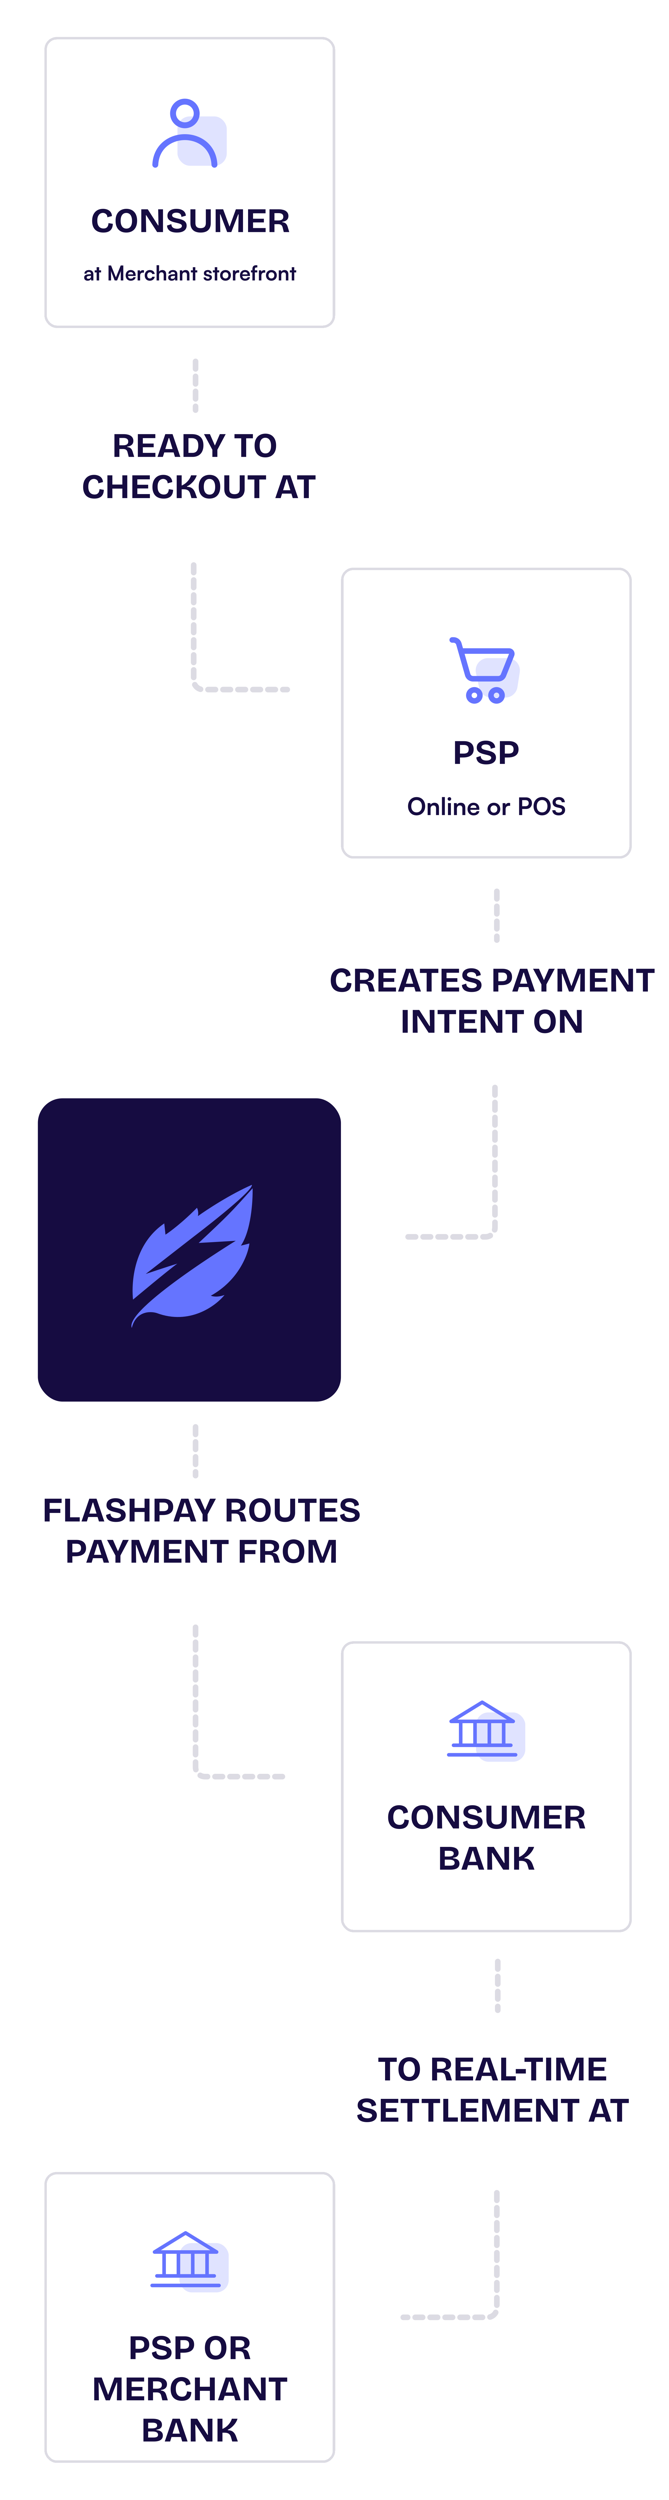 <svg width="715" height="2670" viewBox="0 0 715 2670" fill="none" xmlns="http://www.w3.org/2000/svg">
<g filter="url(#filter0_d_590_3837)">
<rect x="58" y="29" width="310.754" height="310.754" rx="13.168" fill="white" shape-rendering="crispEdges"/>
<rect x="59.317" y="30.317" width="308.12" height="308.12" rx="11.851" stroke="#DCDBE3" stroke-width="2.634" shape-rendering="crispEdges"/>
<rect x="200.209" y="113.801" width="52.67" height="52.67" rx="13.168" fill="#6574FF" fill-opacity="0.2"/>
<path d="M208.113 123.282C215.095 123.282 220.754 117.622 220.754 110.641C220.754 103.659 215.095 98 208.113 98C201.132 98 195.473 103.659 195.473 110.641C195.473 117.622 201.132 123.282 208.113 123.282Z" stroke="#6574FF" stroke-width="6.32" stroke-linecap="round" stroke-linejoin="round"/>
<path d="M239.712 165.419C237.711 126.093 178.509 126.093 176.508 165.419" stroke="#6574FF" stroke-width="6.32" stroke-linecap="round" stroke-linejoin="round"/>
<path d="M121.055 237.856C119.162 237.856 117.466 237.598 115.967 237.082C114.492 236.542 113.227 235.755 112.17 234.723C111.137 233.666 110.351 232.363 109.81 230.814C109.269 229.266 108.999 227.472 108.999 225.432C108.999 223.367 109.269 221.536 109.81 219.938C110.375 218.34 111.174 216.989 112.206 215.883C113.263 214.752 114.505 213.904 115.93 213.339C117.356 212.773 118.941 212.491 120.686 212.491C122.038 212.491 123.292 212.675 124.447 213.044C125.602 213.388 126.598 213.892 127.433 214.555C128.269 215.219 128.92 216.03 129.388 216.989C129.879 217.947 130.137 219.029 130.162 220.233L125.258 221.523C125.258 220.491 125.025 219.631 124.558 218.943C124.115 218.254 123.525 217.738 122.788 217.394C122.075 217.025 121.313 216.841 120.502 216.841C119.789 216.841 119.076 216.989 118.364 217.284C117.675 217.554 117.036 218.021 116.446 218.685C115.881 219.324 115.414 220.172 115.045 221.229C114.701 222.285 114.529 223.576 114.529 225.1C114.529 227.091 114.812 228.701 115.377 229.93C115.967 231.159 116.766 232.068 117.774 232.658C118.781 233.223 119.912 233.506 121.166 233.506C122.518 233.506 123.562 233.236 124.3 232.695C125.062 232.129 125.602 231.417 125.922 230.556C126.266 229.672 126.45 228.738 126.475 227.754L131.12 228.529C131.096 229.831 130.899 231.06 130.53 232.216C130.162 233.346 129.584 234.342 128.798 235.202C128.011 236.038 126.979 236.689 125.701 237.156C124.422 237.623 122.874 237.856 121.055 237.856ZM145.488 237.856C143.718 237.856 142.133 237.586 140.732 237.045C139.331 236.48 138.126 235.669 137.118 234.612C136.135 233.531 135.373 232.216 134.833 230.667C134.316 229.094 134.058 227.3 134.058 225.284C134.058 222.408 134.562 220.036 135.57 218.168C136.578 216.276 137.954 214.862 139.699 213.928C141.469 212.97 143.46 212.491 145.672 212.491C147.393 212.491 148.953 212.773 150.355 213.339C151.756 213.879 152.948 214.69 153.931 215.772C154.939 216.829 155.713 218.156 156.254 219.754C156.794 221.327 157.065 223.133 157.065 225.174C157.065 227.263 156.794 229.094 156.254 230.667C155.713 232.24 154.926 233.567 153.894 234.649C152.886 235.706 151.67 236.505 150.244 237.045C148.818 237.586 147.233 237.856 145.488 237.856ZM145.635 233.617C146.938 233.617 148.032 233.297 148.917 232.658C149.801 232.019 150.477 231.097 150.944 229.893C151.411 228.688 151.645 227.214 151.645 225.468C151.645 223.65 151.399 222.101 150.908 220.823C150.441 219.545 149.752 218.574 148.843 217.91C147.933 217.222 146.827 216.878 145.525 216.878C144.247 216.878 143.153 217.21 142.243 217.873C141.358 218.513 140.67 219.447 140.179 220.675C139.712 221.904 139.478 223.428 139.478 225.247C139.478 226.575 139.613 227.767 139.884 228.824C140.179 229.856 140.584 230.728 141.1 231.441C141.617 232.154 142.256 232.695 143.018 233.064C143.78 233.432 144.652 233.617 145.635 233.617ZM161.551 237.34V213.007H168.482L179.506 230.225H179.912L179.58 213.007H184.742V237.34H178.474L166.823 219.311H166.418L166.749 237.34H161.551ZM199.54 237.856C197.943 237.856 196.505 237.697 195.227 237.377C193.973 237.082 192.892 236.628 191.982 236.013C191.097 235.374 190.397 234.587 189.881 233.653C189.389 232.695 189.107 231.601 189.033 230.372L193.678 228.86C193.727 229.967 193.998 230.888 194.489 231.626C195.006 232.363 195.731 232.904 196.665 233.248C197.599 233.592 198.643 233.764 199.799 233.764C200.905 233.764 201.839 233.629 202.601 233.358C203.363 233.088 203.94 232.732 204.333 232.289C204.727 231.822 204.923 231.318 204.923 230.778C204.923 230.139 204.678 229.622 204.186 229.229C203.694 228.836 203.018 228.504 202.158 228.234C201.323 227.963 200.364 227.705 199.282 227.459C198.078 227.189 196.886 226.882 195.706 226.538C194.551 226.194 193.494 225.751 192.535 225.21C191.601 224.67 190.852 223.969 190.286 223.109C189.746 222.249 189.475 221.167 189.475 219.864C189.475 218.365 189.844 217.075 190.581 215.993C191.343 214.887 192.449 214.027 193.9 213.412C195.35 212.798 197.095 212.491 199.135 212.491C201.2 212.491 202.957 212.798 204.407 213.412C205.882 214.002 207.025 214.85 207.836 215.956C208.647 217.038 209.09 218.328 209.163 219.828L204.37 221.155C204.37 220.393 204.247 219.729 204.002 219.164C203.756 218.599 203.412 218.132 202.969 217.763C202.527 217.37 201.974 217.075 201.31 216.878C200.671 216.681 199.934 216.583 199.098 216.583C198.139 216.583 197.304 216.706 196.591 216.952C195.903 217.198 195.374 217.529 195.006 217.947C194.661 218.365 194.489 218.857 194.489 219.422C194.489 220.086 194.76 220.639 195.301 221.081C195.866 221.499 196.603 221.843 197.513 222.113C198.447 222.384 199.467 222.642 200.573 222.888C201.63 223.109 202.699 223.392 203.78 223.736C204.887 224.055 205.907 224.485 206.841 225.026C207.799 225.542 208.561 226.255 209.126 227.164C209.716 228.049 210.011 229.168 210.011 230.52C210.011 231.994 209.618 233.285 208.832 234.391C208.045 235.497 206.865 236.357 205.292 236.972C203.744 237.562 201.826 237.856 199.54 237.856ZM224.956 237.856C223.457 237.856 222.117 237.697 220.937 237.377C219.782 237.082 218.774 236.652 217.914 236.087C217.054 235.497 216.329 234.796 215.739 233.985C215.173 233.15 214.743 232.216 214.448 231.183C214.178 230.151 214.043 229.02 214.043 227.791V213.007H219.389V227.607C219.389 228.86 219.585 229.905 219.979 230.741C220.397 231.552 221.011 232.154 221.822 232.547C222.633 232.941 223.666 233.137 224.919 233.137C226.197 233.137 227.242 232.941 228.053 232.547C228.889 232.154 229.503 231.552 229.896 230.741C230.314 229.905 230.523 228.86 230.523 227.607V213.007H235.796V227.791C235.796 230.987 234.886 233.469 233.067 235.239C231.273 236.984 228.569 237.856 224.956 237.856ZM241.014 237.34V213.007H249.015L255.798 231.331H255.983L262.619 213.007H270.251V237.34H265.2L265.532 218.39H265.126L257.753 237.34H253.328L246.065 218.39H245.659L245.991 237.34H241.014ZM275.651 237.34V213.007H280.997V237.34H275.651ZM279.338 237.34V233.027H294.417V237.34H279.338ZM279.338 227.017V223.072H292.574V227.017H279.338ZM279.338 217.284V213.007H294.343V217.284H279.338ZM298.55 237.34V213.007H308.431C309.758 213.007 310.963 213.117 312.044 213.339C313.125 213.535 314.084 213.83 314.92 214.223C315.755 214.617 316.456 215.108 317.021 215.698C317.611 216.263 318.054 216.927 318.349 217.689C318.644 218.426 318.791 219.25 318.791 220.159C318.791 221.02 318.656 221.806 318.385 222.519C318.115 223.207 317.71 223.809 317.169 224.326C316.628 224.842 315.952 225.272 315.141 225.616C314.33 225.935 313.384 226.157 312.302 226.28V226.833C313.556 226.956 314.551 227.25 315.288 227.717C316.05 228.16 316.64 228.762 317.058 229.524C317.501 230.286 317.882 231.232 318.201 232.363L319.676 237.34H313.814L312.671 232.732C312.45 231.749 312.13 230.987 311.712 230.446C311.294 229.88 310.766 229.487 310.127 229.266C309.488 229.02 308.713 228.897 307.804 228.897H303.859V237.34H298.55ZM303.859 224.915H308.062C309.734 224.915 311.024 224.596 311.933 223.957C312.843 223.318 313.298 222.322 313.298 220.97C313.298 219.643 312.867 218.672 312.007 218.058C311.171 217.419 309.906 217.099 308.21 217.099H303.859V224.915Z" fill="#160C41"/>
<path d="M104.187 289.284C101.891 289.284 100.491 287.95 100.491 285.916C100.491 283.926 101.935 282.68 104.494 282.483L107.73 282.242V282.002C107.73 280.537 106.855 279.946 105.499 279.946C103.925 279.946 103.05 280.602 103.05 281.739H100.776C100.776 279.399 102.7 277.869 105.631 277.869C108.539 277.869 110.333 279.443 110.333 282.439V289H107.993L107.796 287.404C107.336 288.519 105.871 289.284 104.187 289.284ZM105.062 287.272C106.702 287.272 107.752 286.288 107.752 284.626V284.058L105.499 284.233C103.837 284.386 103.203 284.932 103.203 285.807C103.203 286.791 103.859 287.272 105.062 287.272ZM116.478 289H113.81V280.427H111.733V278.197H113.81V274.829H116.478V278.197H118.578V280.427H116.478V289ZM129.236 289H126.524V273.014H129.236L134.397 285.742L139.558 273.014H142.314V289H139.602V284.079C139.602 280.865 139.602 279.924 139.755 278.787L135.687 289H133.107L129.061 278.809C129.214 279.771 129.236 281.28 129.236 283.27V289ZM150.291 289.284C147.077 289.284 144.824 286.944 144.824 283.598C144.824 280.209 147.033 277.869 150.204 277.869C153.441 277.869 155.496 280.034 155.496 283.402V284.211L147.361 284.233C147.558 286.135 148.564 287.097 150.335 287.097C151.8 287.097 152.763 286.529 153.069 285.501H155.54C155.081 287.863 153.112 289.284 150.291 289.284ZM150.226 280.056C148.651 280.056 147.689 280.908 147.426 282.527H152.85C152.85 281.04 151.822 280.056 150.226 280.056ZM164.411 278.153V280.624H163.427C161.502 280.624 160.3 281.652 160.3 283.751V289H157.632V278.219H160.146L160.3 279.793C160.759 278.722 161.787 278 163.23 278C163.602 278 163.974 278.044 164.411 278.153ZM165.22 283.576C165.22 280.23 167.428 277.869 170.621 277.869C173.574 277.869 175.586 279.509 175.87 282.111H173.202C172.896 280.887 171.999 280.252 170.731 280.252C169.025 280.252 167.888 281.543 167.888 283.576C167.888 285.61 168.937 286.879 170.643 286.879C171.977 286.879 172.918 286.223 173.202 285.042H175.892C175.564 287.557 173.464 289.284 170.643 289.284C167.363 289.284 165.22 287.01 165.22 283.576ZM180.546 289H177.878V272.729H180.567V279.596C181.245 278.547 182.514 277.869 184.066 277.869C186.735 277.869 188.134 279.553 188.134 282.352V289H185.466V282.986C185.466 281.171 184.569 280.296 183.214 280.296C181.53 280.296 180.546 281.477 180.546 283.095V289ZM193.97 289.284C191.674 289.284 190.274 287.95 190.274 285.916C190.274 283.926 191.718 282.68 194.276 282.483L197.513 282.242V282.002C197.513 280.537 196.638 279.946 195.282 279.946C193.708 279.946 192.833 280.602 192.833 281.739H190.559C190.559 279.399 192.483 277.869 195.414 277.869C198.322 277.869 200.116 279.443 200.116 282.439V289H197.776L197.579 287.404C197.119 288.519 195.654 289.284 193.97 289.284ZM194.845 287.272C196.485 287.272 197.535 286.288 197.535 284.626V284.058L195.282 284.233C193.62 284.386 192.986 284.932 192.986 285.807C192.986 286.791 193.642 287.272 194.845 287.272ZM205.405 289H202.737V278.197H205.208L205.426 279.596C206.104 278.503 207.417 277.869 208.882 277.869C211.594 277.869 212.993 279.553 212.993 282.352V289H210.325V282.986C210.325 281.171 209.429 280.296 208.051 280.296C206.411 280.296 205.405 281.433 205.405 283.183V289ZM219.289 289H216.621V280.427H214.543V278.197H216.621V274.829H219.289V278.197H221.388V280.427H219.289V289ZM228.11 285.72H230.647C230.669 286.66 231.369 287.25 232.593 287.25C233.84 287.25 234.518 286.747 234.518 285.96C234.518 285.413 234.233 285.02 233.271 284.801L231.325 284.342C229.378 283.904 228.438 282.986 228.438 281.258C228.438 279.137 230.231 277.869 232.724 277.869C235.152 277.869 236.792 279.268 236.814 281.368H234.277C234.255 280.449 233.643 279.859 232.615 279.859C231.565 279.859 230.953 280.34 230.953 281.149C230.953 281.761 231.434 282.155 232.353 282.374L234.299 282.833C236.114 283.248 237.033 284.079 237.033 285.742C237.033 287.928 235.174 289.284 232.506 289.284C229.816 289.284 228.11 287.841 228.11 285.72ZM242.738 289H240.07V280.427H237.992V278.197H240.07V274.829H242.738V278.197H244.838V280.427H242.738V289ZM245.755 283.576C245.755 280.209 248.183 277.89 251.529 277.89C254.875 277.89 257.302 280.209 257.302 283.576C257.302 286.944 254.875 289.262 251.529 289.262C248.183 289.262 245.755 286.944 245.755 283.576ZM248.423 283.576C248.423 285.545 249.692 286.879 251.529 286.879C253.366 286.879 254.634 285.545 254.634 283.576C254.634 281.608 253.366 280.274 251.529 280.274C249.692 280.274 248.423 281.608 248.423 283.576ZM266.196 278.153V280.624H265.212C263.288 280.624 262.085 281.652 262.085 283.751V289H259.417V278.219H261.932L262.085 279.793C262.544 278.722 263.572 278 265.015 278C265.387 278 265.759 278.044 266.196 278.153ZM272.472 289.284C269.257 289.284 267.005 286.944 267.005 283.598C267.005 280.209 269.214 277.869 272.385 277.869C275.621 277.869 277.677 280.034 277.677 283.402V284.211L269.542 284.233C269.739 286.135 270.745 287.097 272.516 287.097C273.981 287.097 274.943 286.529 275.25 285.501H277.721C277.262 287.863 275.293 289.284 272.472 289.284ZM272.407 280.056C270.832 280.056 269.87 280.908 269.607 282.527H275.031C275.031 281.04 274.003 280.056 272.407 280.056ZM278.741 278.197H280.293V276.885C280.293 273.954 281.846 272.729 284.186 272.729C284.602 272.729 285.105 272.751 285.564 272.839V275.113H284.624C283.268 275.113 282.94 275.813 282.94 276.885V278.197H285.52V280.427H282.94V289H280.293V280.427H278.741V278.197ZM294.003 278.153V280.624H293.018C291.094 280.624 289.891 281.652 289.891 283.751V289H287.223V278.219H289.738L289.891 279.793C290.35 278.722 291.378 278 292.822 278C293.193 278 293.565 278.044 294.003 278.153ZM294.811 283.576C294.811 280.209 297.239 277.89 300.585 277.89C303.931 277.89 306.358 280.209 306.358 283.576C306.358 286.944 303.931 289.262 300.585 289.262C297.239 289.262 294.811 286.944 294.811 283.576ZM297.479 283.576C297.479 285.545 298.748 286.879 300.585 286.879C302.422 286.879 303.69 285.545 303.69 283.576C303.69 281.608 302.422 280.274 300.585 280.274C298.748 280.274 297.479 281.608 297.479 283.576ZM311.141 289H308.473V278.197H310.944L311.163 279.596C311.841 278.503 313.153 277.869 314.618 277.869C317.33 277.869 318.729 279.553 318.729 282.352V289H316.061V282.986C316.061 281.171 315.165 280.296 313.787 280.296C312.147 280.296 311.141 281.433 311.141 283.183V289ZM325.025 289H322.357V280.427H320.279V278.197H322.357V274.829H325.025V278.197H327.124V280.427H325.025V289Z" fill="#160C41"/>
</g>
<g filter="url(#filter1_d_590_3837)">
<rect x="375" y="1742.43" width="310.754" height="310.754" rx="13.168" fill="white" shape-rendering="crispEdges"/>
<rect x="376.317" y="1743.75" width="308.12" height="308.12" rx="11.851" stroke="#DCDBE3" stroke-width="2.634" shape-rendering="crispEdges"/>
<path d="M437.395 1942.86C435.502 1942.86 433.806 1942.6 432.307 1942.08C430.832 1941.54 429.566 1940.76 428.509 1939.72C427.477 1938.67 426.69 1937.36 426.149 1935.81C425.609 1934.27 425.338 1932.47 425.338 1930.43C425.338 1928.37 425.609 1926.54 426.149 1924.94C426.715 1923.34 427.514 1921.99 428.546 1920.88C429.603 1919.75 430.844 1918.9 432.27 1918.34C433.695 1917.77 435.281 1917.49 437.026 1917.49C438.378 1917.49 439.631 1917.68 440.787 1918.04C441.942 1918.39 442.937 1918.89 443.773 1919.56C444.609 1920.22 445.26 1921.03 445.727 1921.99C446.219 1922.95 446.477 1924.03 446.501 1925.23L441.598 1926.52C441.598 1925.49 441.364 1924.63 440.897 1923.94C440.455 1923.25 439.865 1922.74 439.127 1922.39C438.415 1922.03 437.653 1921.84 436.842 1921.84C436.129 1921.84 435.416 1921.99 434.703 1922.28C434.015 1922.55 433.376 1923.02 432.786 1923.69C432.221 1924.32 431.754 1925.17 431.385 1926.23C431.041 1927.29 430.869 1928.58 430.869 1930.1C430.869 1932.09 431.151 1933.7 431.717 1934.93C432.307 1936.16 433.105 1937.07 434.113 1937.66C435.121 1938.22 436.252 1938.51 437.505 1938.51C438.857 1938.51 439.902 1938.24 440.639 1937.7C441.401 1937.13 441.942 1936.42 442.261 1935.56C442.605 1934.67 442.79 1933.74 442.814 1932.75L447.46 1933.53C447.435 1934.83 447.239 1936.06 446.87 1937.22C446.501 1938.35 445.924 1939.34 445.137 1940.2C444.351 1941.04 443.318 1941.69 442.04 1942.16C440.762 1942.62 439.213 1942.86 437.395 1942.86ZM461.827 1942.86C460.058 1942.86 458.472 1942.59 457.071 1942.05C455.67 1941.48 454.466 1940.67 453.458 1939.61C452.475 1938.53 451.713 1937.22 451.172 1935.67C450.656 1934.09 450.398 1932.3 450.398 1930.28C450.398 1927.41 450.902 1925.04 451.909 1923.17C452.917 1921.28 454.294 1919.86 456.039 1918.93C457.809 1917.97 459.799 1917.49 462.012 1917.49C463.732 1917.49 465.293 1917.77 466.694 1918.34C468.095 1918.88 469.287 1919.69 470.27 1920.77C471.278 1921.83 472.052 1923.16 472.593 1924.75C473.134 1926.33 473.404 1928.13 473.404 1930.17C473.404 1932.26 473.134 1934.09 472.593 1935.67C472.052 1937.24 471.266 1938.57 470.233 1939.65C469.226 1940.71 468.009 1941.51 466.583 1942.05C465.158 1942.59 463.572 1942.86 461.827 1942.86ZM461.975 1938.62C463.277 1938.62 464.371 1938.3 465.256 1937.66C466.141 1937.02 466.817 1936.1 467.284 1934.89C467.751 1933.69 467.984 1932.21 467.984 1930.47C467.984 1928.65 467.739 1927.1 467.247 1925.82C466.78 1924.55 466.092 1923.57 465.182 1922.91C464.273 1922.22 463.167 1921.88 461.864 1921.88C460.586 1921.88 459.492 1922.21 458.583 1922.87C457.698 1923.51 457.01 1924.45 456.518 1925.68C456.051 1926.9 455.818 1928.43 455.818 1930.25C455.818 1931.58 455.953 1932.77 456.223 1933.82C456.518 1934.86 456.924 1935.73 457.44 1936.44C457.956 1937.15 458.595 1937.7 459.357 1938.06C460.119 1938.43 460.992 1938.62 461.975 1938.62ZM477.89 1942.34V1918.01H484.822L495.846 1935.23H496.251L495.919 1918.01H501.081V1942.34H494.813L483.163 1924.31H482.757L483.089 1942.34H477.89ZM515.88 1942.86C514.282 1942.86 512.844 1942.7 511.566 1942.38C510.313 1942.08 509.231 1941.63 508.322 1941.01C507.437 1940.37 506.736 1939.59 506.22 1938.65C505.729 1937.7 505.446 1936.6 505.372 1935.37L510.018 1933.86C510.067 1934.97 510.337 1935.89 510.829 1936.63C511.345 1937.36 512.07 1937.9 513.004 1938.25C513.938 1938.59 514.983 1938.76 516.138 1938.76C517.244 1938.76 518.178 1938.63 518.94 1938.36C519.702 1938.09 520.28 1937.73 520.673 1937.29C521.066 1936.82 521.263 1936.32 521.263 1935.78C521.263 1935.14 521.017 1934.62 520.525 1934.23C520.034 1933.84 519.358 1933.5 518.498 1933.23C517.662 1932.96 516.703 1932.71 515.622 1932.46C514.417 1932.19 513.225 1931.88 512.046 1931.54C510.89 1931.19 509.833 1930.75 508.875 1930.21C507.941 1929.67 507.191 1928.97 506.626 1928.11C506.085 1927.25 505.815 1926.17 505.815 1924.86C505.815 1923.37 506.183 1922.08 506.921 1920.99C507.683 1919.89 508.789 1919.03 510.239 1918.41C511.689 1917.8 513.434 1917.49 515.474 1917.49C517.539 1917.49 519.296 1917.8 520.747 1918.41C522.221 1919 523.364 1919.85 524.176 1920.96C524.987 1922.04 525.429 1923.33 525.503 1924.83L520.71 1926.16C520.71 1925.39 520.587 1924.73 520.341 1924.16C520.095 1923.6 519.751 1923.13 519.309 1922.76C518.866 1922.37 518.313 1922.08 517.65 1921.88C517.011 1921.68 516.273 1921.58 515.438 1921.58C514.479 1921.58 513.643 1921.71 512.93 1921.95C512.242 1922.2 511.714 1922.53 511.345 1922.95C511.001 1923.37 510.829 1923.86 510.829 1924.42C510.829 1925.09 511.099 1925.64 511.64 1926.08C512.205 1926.5 512.943 1926.84 513.852 1927.11C514.786 1927.38 515.806 1927.64 516.912 1927.89C517.969 1928.11 519.038 1928.39 520.12 1928.74C521.226 1929.06 522.246 1929.49 523.18 1930.03C524.139 1930.54 524.901 1931.26 525.466 1932.16C526.056 1933.05 526.351 1934.17 526.351 1935.52C526.351 1936.99 525.958 1938.29 525.171 1939.39C524.384 1940.5 523.205 1941.36 521.632 1941.97C520.083 1942.56 518.166 1942.86 515.88 1942.86ZM541.295 1942.86C539.796 1942.86 538.457 1942.7 537.277 1942.38C536.121 1942.08 535.114 1941.65 534.253 1941.09C533.393 1940.5 532.668 1939.8 532.078 1938.99C531.513 1938.15 531.083 1937.22 530.788 1936.18C530.517 1935.15 530.382 1934.02 530.382 1932.79V1918.01H535.728V1932.61C535.728 1933.86 535.925 1934.91 536.318 1935.74C536.736 1936.55 537.35 1937.15 538.162 1937.55C538.973 1937.94 540.005 1938.14 541.259 1938.14C542.537 1938.14 543.581 1937.94 544.392 1937.55C545.228 1937.15 545.843 1936.55 546.236 1935.74C546.654 1934.91 546.863 1933.86 546.863 1932.61V1918.01H552.135V1932.79C552.135 1935.99 551.226 1938.47 549.407 1940.24C547.612 1941.98 544.909 1942.86 541.295 1942.86ZM557.353 1942.34V1918.01H565.354L572.138 1936.33H572.322L578.959 1918.01H586.591V1942.34H581.54L581.871 1923.39H581.466L574.092 1942.34H569.668L562.404 1923.39H561.999L562.331 1942.34H557.353ZM591.99 1942.34V1918.01H597.336V1942.34H591.99ZM595.677 1942.34V1938.03H610.757V1942.34H595.677ZM595.677 1932.02V1928.07H608.913V1932.02H595.677ZM595.677 1922.28V1918.01H610.683V1922.28H595.677ZM614.889 1942.34V1918.01H624.77C626.098 1918.01 627.302 1918.12 628.383 1918.34C629.465 1918.54 630.424 1918.83 631.259 1919.22C632.095 1919.62 632.795 1920.11 633.361 1920.7C633.951 1921.26 634.393 1921.93 634.688 1922.69C634.983 1923.43 635.13 1924.25 635.13 1925.16C635.13 1926.02 634.995 1926.81 634.725 1927.52C634.455 1928.21 634.049 1928.81 633.508 1929.33C632.968 1929.84 632.292 1930.27 631.48 1930.62C630.669 1930.94 629.723 1931.16 628.642 1931.28V1931.83C629.895 1931.96 630.891 1932.25 631.628 1932.72C632.39 1933.16 632.98 1933.76 633.398 1934.52C633.84 1935.29 634.221 1936.23 634.541 1937.36L636.015 1942.34H630.153L629.01 1937.73C628.789 1936.75 628.469 1935.99 628.052 1935.45C627.634 1934.88 627.105 1934.49 626.466 1934.27C625.827 1934.02 625.053 1933.9 624.143 1933.9H620.199V1942.34H614.889ZM620.199 1929.92H624.402C626.073 1929.92 627.363 1929.6 628.273 1928.96C629.182 1928.32 629.637 1927.32 629.637 1925.97C629.637 1924.64 629.207 1923.67 628.347 1923.06C627.511 1922.42 626.245 1922.1 624.549 1922.1H620.199V1929.92ZM480.843 1986.34V1962.01H490.945C492.444 1962.01 493.784 1962.14 494.964 1962.41C496.143 1962.66 497.151 1963.04 497.987 1963.56C498.847 1964.07 499.499 1964.75 499.941 1965.58C500.408 1966.39 500.641 1967.37 500.641 1968.5C500.641 1969.45 500.433 1970.29 500.015 1971C499.621 1971.72 498.995 1972.29 498.134 1972.74C497.299 1973.18 496.193 1973.49 494.816 1973.66V1974.21C497.151 1974.38 498.859 1974.97 499.941 1975.98C501.047 1976.96 501.6 1978.29 501.6 1979.96C501.6 1981.36 501.231 1982.54 500.494 1983.5C499.781 1984.44 498.7 1985.15 497.25 1985.64C495.799 1986.11 494.005 1986.34 491.867 1986.34H480.843ZM485.894 1982.06H491.793C493.366 1982.06 494.534 1981.83 495.295 1981.36C496.057 1980.87 496.438 1980.12 496.438 1979.11C496.438 1977.96 495.959 1977.1 495.001 1976.53C494.042 1975.94 492.592 1975.65 490.65 1975.65H485.894V1982.06ZM485.894 1972.33H489.876C491.793 1972.33 493.194 1972.07 494.079 1971.56C494.988 1971.02 495.443 1970.23 495.443 1969.2C495.443 1968.16 495.037 1967.41 494.226 1966.95C493.415 1966.46 492.174 1966.21 490.502 1966.21H485.894V1972.33ZM503.622 1986.34L511.955 1962.01H519.697L528.03 1986.34H522.278L516.121 1966.21H515.568L509.374 1986.34H503.622ZM508.305 1981.55V1977.93H524.122V1981.55H508.305ZM531.394 1986.34V1962.01H538.325L549.349 1979.23H549.755L549.423 1962.01H554.584V1986.34H548.317L536.666 1968.31H536.261L536.592 1986.34H531.394ZM559.982 1986.34V1962.01H565.291V1972.88C566.544 1972.37 567.712 1971.72 568.793 1970.93C569.9 1970.12 570.883 1969.22 571.743 1968.24C572.603 1967.25 573.341 1966.23 573.955 1965.18C574.57 1964.12 575.012 1963.06 575.282 1962.01H581.366C581.022 1963.21 580.493 1964.42 579.78 1965.62C579.092 1966.8 578.269 1967.92 577.31 1968.98C576.352 1970.03 575.332 1970.98 574.25 1971.81C573.193 1972.63 572.124 1973.26 571.042 1973.73V1974.28C572.173 1974.28 573.181 1974.42 574.066 1974.69C574.975 1974.94 575.774 1975.34 576.462 1975.91C577.175 1976.45 577.802 1977.12 578.343 1977.93C578.883 1978.75 579.363 1979.72 579.78 1980.85L581.735 1986.34H575.725L574.434 1981.92C574.09 1980.71 573.636 1979.75 573.07 1979.04C572.505 1978.3 571.78 1977.77 570.895 1977.46C570.01 1977.11 568.855 1976.94 567.429 1976.94H565.291V1986.34H559.982Z" fill="#160C41"/>
<rect x="519.289" y="1818.41" width="52.67" height="52.67" rx="13.168" fill="#6574FF" fill-opacity="0.2"/>
<path d="M492.707 1829.87H500.998V1851.56H495.258C494.751 1851.56 494.264 1851.76 493.905 1852.12C493.546 1852.47 493.345 1852.96 493.345 1853.47C493.345 1853.98 493.546 1854.46 493.905 1854.82C494.264 1855.18 494.751 1855.38 495.258 1855.38H556.487C556.995 1855.38 557.481 1855.18 557.84 1854.82C558.199 1854.46 558.4 1853.98 558.4 1853.47C558.4 1852.96 558.199 1852.47 557.84 1852.12C557.481 1851.76 556.995 1851.56 556.487 1851.56H550.747V1829.87H559.038C559.455 1829.87 559.86 1829.73 560.192 1829.48C560.524 1829.23 560.765 1828.88 560.878 1828.48C560.991 1828.08 560.971 1827.65 560.819 1827.26C560.668 1826.87 560.394 1826.55 560.04 1826.33L526.874 1805.92C526.573 1805.73 526.226 1805.63 525.873 1805.63C525.519 1805.63 525.172 1805.73 524.871 1805.92L491.705 1826.33C491.351 1826.55 491.077 1826.87 490.926 1827.26C490.774 1827.65 490.754 1828.08 490.867 1828.48C490.98 1828.88 491.221 1829.23 491.553 1829.48C491.885 1829.73 492.29 1829.87 492.707 1829.87ZM504.825 1829.87H516.306V1851.56H504.825V1829.87ZM531.613 1829.87V1851.56H520.132V1829.87H531.613ZM546.92 1851.56H535.44V1829.87H546.92V1851.56ZM525.873 1809.78L552.278 1826.04H499.468L525.873 1809.78ZM563.503 1863.67C563.503 1864.18 563.301 1864.67 562.942 1865.03C562.584 1865.39 562.097 1865.59 561.59 1865.59H490.156C489.648 1865.59 489.161 1865.39 488.803 1865.03C488.444 1864.67 488.242 1864.18 488.242 1863.67C488.242 1863.17 488.444 1862.68 488.803 1862.32C489.161 1861.96 489.648 1861.76 490.156 1861.76H561.59C562.097 1861.76 562.584 1861.96 562.942 1862.32C563.301 1862.68 563.503 1863.17 563.503 1863.67Z" fill="#6574FF"/>
</g>
<g filter="url(#filter2_d_590_3837)">
<rect x="58" y="2309.18" width="310.754" height="310.754" rx="13.168" fill="white" shape-rendering="crispEdges"/>
<rect x="59.317" y="2310.5" width="308.12" height="308.12" rx="11.851" stroke="#DCDBE3" stroke-width="2.634" shape-rendering="crispEdges"/>
<path d="M153.831 2502.24V2498.07H159.398C161.167 2498.07 162.495 2497.71 163.38 2497C164.264 2496.26 164.707 2495.06 164.707 2493.39C164.707 2491.91 164.289 2490.8 163.453 2490.03C162.642 2489.25 161.376 2488.85 159.656 2488.85H153.831V2484.76H159.803C161.376 2484.76 162.79 2484.95 164.043 2485.31C165.321 2485.68 166.403 2486.24 167.288 2486.97C168.197 2487.69 168.885 2488.6 169.352 2489.7C169.819 2490.78 170.053 2492.06 170.053 2493.54C170.053 2495.43 169.623 2497.03 168.763 2498.33C167.902 2499.61 166.624 2500.58 164.928 2501.24C163.257 2501.91 161.167 2502.24 158.66 2502.24H153.831ZM150.107 2509.09V2484.76H155.416V2509.09H150.107ZM183.416 2509.61C181.818 2509.61 180.38 2509.45 179.102 2509.13C177.848 2508.84 176.767 2508.38 175.858 2507.77C174.973 2507.13 174.272 2506.34 173.756 2505.41C173.264 2504.45 172.982 2503.36 172.908 2502.13L177.553 2500.61C177.603 2501.72 177.873 2502.64 178.365 2503.38C178.881 2504.12 179.606 2504.66 180.54 2505C181.474 2505.35 182.519 2505.52 183.674 2505.52C184.78 2505.52 185.714 2505.38 186.476 2505.11C187.238 2504.84 187.815 2504.49 188.209 2504.04C188.602 2503.58 188.799 2503.07 188.799 2502.53C188.799 2501.89 188.553 2501.38 188.061 2500.98C187.57 2500.59 186.894 2500.26 186.033 2499.99C185.198 2499.72 184.239 2499.46 183.158 2499.21C181.953 2498.94 180.761 2498.64 179.581 2498.29C178.426 2497.95 177.369 2497.51 176.411 2496.96C175.477 2496.42 174.727 2495.72 174.162 2494.86C173.621 2494 173.35 2492.92 173.35 2491.62C173.35 2490.12 173.719 2488.83 174.456 2487.75C175.218 2486.64 176.325 2485.78 177.775 2485.17C179.225 2484.55 180.97 2484.24 183.01 2484.24C185.075 2484.24 186.832 2484.55 188.282 2485.17C189.757 2485.76 190.9 2486.6 191.711 2487.71C192.522 2488.79 192.965 2490.08 193.039 2491.58L188.246 2492.91C188.246 2492.15 188.123 2491.48 187.877 2490.92C187.631 2490.35 187.287 2489.89 186.844 2489.52C186.402 2489.12 185.849 2488.83 185.185 2488.63C184.546 2488.44 183.809 2488.34 182.973 2488.34C182.015 2488.34 181.179 2488.46 180.466 2488.71C179.778 2488.95 179.249 2489.28 178.881 2489.7C178.537 2490.12 178.365 2490.61 178.365 2491.18C178.365 2491.84 178.635 2492.39 179.176 2492.84C179.741 2493.25 180.478 2493.6 181.388 2493.87C182.322 2494.14 183.342 2494.4 184.448 2494.64C185.505 2494.86 186.574 2495.15 187.656 2495.49C188.762 2495.81 189.782 2496.24 190.716 2496.78C191.674 2497.3 192.436 2498.01 193.002 2498.92C193.592 2499.8 193.886 2500.92 193.886 2502.27C193.886 2503.75 193.493 2505.04 192.707 2506.15C191.92 2507.25 190.74 2508.11 189.167 2508.73C187.619 2509.32 185.702 2509.61 183.416 2509.61ZM201.789 2502.24V2498.07H207.356C209.126 2498.07 210.453 2497.71 211.338 2497C212.223 2496.26 212.666 2495.06 212.666 2493.39C212.666 2491.91 212.248 2490.8 211.412 2490.03C210.601 2489.25 209.335 2488.85 207.614 2488.85H201.789V2484.76H207.762C209.335 2484.76 210.748 2484.95 212.002 2485.31C213.28 2485.68 214.362 2486.24 215.246 2486.97C216.156 2487.69 216.844 2488.6 217.311 2489.7C217.778 2490.78 218.012 2492.06 218.012 2493.54C218.012 2495.43 217.581 2497.03 216.721 2498.33C215.861 2499.61 214.583 2500.58 212.887 2501.24C211.215 2501.91 209.126 2502.24 206.619 2502.24H201.789ZM198.065 2509.09V2484.76H203.375V2509.09H198.065ZM240.942 2509.61C239.173 2509.61 237.587 2509.34 236.186 2508.8C234.785 2508.23 233.581 2507.42 232.573 2506.37C231.59 2505.28 230.828 2503.97 230.287 2502.42C229.771 2500.85 229.513 2499.05 229.513 2497.04C229.513 2494.16 230.017 2491.79 231.025 2489.92C232.032 2488.03 233.409 2486.62 235.154 2485.68C236.924 2484.72 238.915 2484.24 241.127 2484.24C242.847 2484.24 244.408 2484.53 245.809 2485.09C247.21 2485.63 248.402 2486.44 249.385 2487.53C250.393 2488.58 251.167 2489.91 251.708 2491.51C252.249 2493.08 252.519 2494.89 252.519 2496.93C252.519 2499.02 252.249 2500.85 251.708 2502.42C251.167 2503.99 250.381 2505.32 249.349 2506.4C248.341 2507.46 247.124 2508.26 245.699 2508.8C244.273 2509.34 242.688 2509.61 240.942 2509.61ZM241.09 2505.37C242.393 2505.37 243.486 2505.05 244.371 2504.41C245.256 2503.77 245.932 2502.85 246.399 2501.65C246.866 2500.44 247.1 2498.97 247.1 2497.22C247.1 2495.4 246.854 2493.86 246.362 2492.58C245.895 2491.3 245.207 2490.33 244.298 2489.66C243.388 2488.98 242.282 2488.63 240.979 2488.63C239.701 2488.63 238.607 2488.96 237.698 2489.63C236.813 2490.27 236.125 2491.2 235.633 2492.43C235.166 2493.66 234.933 2495.18 234.933 2497C234.933 2498.33 235.068 2499.52 235.338 2500.58C235.633 2501.61 236.039 2502.48 236.555 2503.2C237.071 2503.91 237.71 2504.45 238.472 2504.82C239.234 2505.19 240.107 2505.37 241.09 2505.37ZM257.006 2509.09V2484.76H266.886C268.214 2484.76 269.418 2484.87 270.5 2485.09C271.581 2485.29 272.54 2485.58 273.375 2485.98C274.211 2486.37 274.912 2486.86 275.477 2487.45C276.067 2488.02 276.509 2488.68 276.804 2489.44C277.099 2490.18 277.247 2491 277.247 2491.91C277.247 2492.77 277.112 2493.56 276.841 2494.27C276.571 2494.96 276.165 2495.56 275.624 2496.08C275.084 2496.6 274.408 2497.03 273.597 2497.37C272.786 2497.69 271.839 2497.91 270.758 2498.03V2498.59C272.011 2498.71 273.007 2499 273.744 2499.47C274.506 2499.91 275.096 2500.52 275.514 2501.28C275.956 2502.04 276.337 2502.99 276.657 2504.12L278.132 2509.09H272.269L271.126 2504.49C270.905 2503.5 270.586 2502.74 270.168 2502.2C269.75 2501.63 269.222 2501.24 268.582 2501.02C267.943 2500.77 267.169 2500.65 266.26 2500.65H262.315V2509.09H257.006ZM262.315 2496.67H266.518C268.189 2496.67 269.48 2496.35 270.389 2495.71C271.298 2495.07 271.753 2494.08 271.753 2492.72C271.753 2491.4 271.323 2490.43 270.463 2489.81C269.627 2489.17 268.361 2488.85 266.665 2488.85H262.315V2496.67ZM111.239 2553.09V2528.76H119.24L126.024 2547.09H126.208L132.845 2528.76H140.477V2553.09H135.425L135.757 2534.14H135.352L127.978 2553.09H123.554L116.29 2534.14H115.885L116.217 2553.09H111.239ZM145.876 2553.09V2528.76H151.222V2553.09H145.876ZM149.563 2553.09V2548.78H164.643V2553.09H149.563ZM149.563 2542.77V2538.83H162.799V2542.77H149.563ZM149.563 2533.04V2528.76H164.569V2533.04H149.563ZM168.775 2553.09V2528.76H178.656C179.984 2528.76 181.188 2528.87 182.269 2529.09C183.351 2529.29 184.31 2529.58 185.145 2529.98C185.981 2530.37 186.681 2530.86 187.247 2531.45C187.837 2532.02 188.279 2532.68 188.574 2533.44C188.869 2534.18 189.016 2535 189.016 2535.91C189.016 2536.77 188.881 2537.56 188.611 2538.27C188.341 2538.96 187.935 2539.56 187.394 2540.08C186.853 2540.6 186.178 2541.03 185.366 2541.37C184.555 2541.69 183.609 2541.91 182.528 2542.03V2542.59C183.781 2542.71 184.777 2543 185.514 2543.47C186.276 2543.91 186.866 2544.52 187.284 2545.28C187.726 2546.04 188.107 2546.99 188.427 2548.12L189.901 2553.09H184.039L182.896 2548.49C182.675 2547.5 182.355 2546.74 181.938 2546.2C181.52 2545.63 180.991 2545.24 180.352 2545.02C179.713 2544.77 178.939 2544.65 178.029 2544.65H174.084V2553.09H168.775ZM174.084 2540.67H178.288C179.959 2540.67 181.249 2540.35 182.159 2539.71C183.068 2539.07 183.523 2538.08 183.523 2536.72C183.523 2535.4 183.093 2534.43 182.233 2533.81C181.397 2533.17 180.131 2532.85 178.435 2532.85H174.084V2540.67ZM204.97 2553.61C203.078 2553.61 201.382 2553.35 199.882 2552.84C198.407 2552.3 197.142 2551.51 196.085 2550.48C195.052 2549.42 194.266 2548.12 193.725 2546.57C193.184 2545.02 192.914 2543.23 192.914 2541.19C192.914 2539.12 193.184 2537.29 193.725 2535.69C194.29 2534.09 195.089 2532.74 196.122 2531.64C197.178 2530.51 198.42 2529.66 199.845 2529.09C201.271 2528.53 202.856 2528.24 204.601 2528.24C205.953 2528.24 207.207 2528.43 208.362 2528.8C209.517 2529.14 210.513 2529.65 211.348 2530.31C212.184 2530.97 212.836 2531.78 213.303 2532.74C213.794 2533.7 214.052 2534.78 214.077 2535.99L209.173 2537.28C209.173 2536.25 208.94 2535.39 208.473 2534.7C208.03 2534.01 207.44 2533.49 206.703 2533.15C205.99 2532.78 205.228 2532.6 204.417 2532.6C203.704 2532.6 202.991 2532.74 202.279 2533.04C201.59 2533.31 200.951 2533.78 200.361 2534.44C199.796 2535.08 199.329 2535.93 198.96 2536.98C198.616 2538.04 198.444 2539.33 198.444 2540.85C198.444 2542.85 198.727 2544.46 199.292 2545.68C199.882 2546.91 200.681 2547.82 201.689 2548.41C202.697 2548.98 203.827 2549.26 205.081 2549.26C206.433 2549.26 207.477 2548.99 208.215 2548.45C208.977 2547.88 209.517 2547.17 209.837 2546.31C210.181 2545.43 210.365 2544.49 210.39 2543.51L215.035 2544.28C215.011 2545.59 214.814 2546.81 214.445 2547.97C214.077 2549.1 213.499 2550.1 212.713 2550.96C211.926 2551.79 210.894 2552.44 209.616 2552.91C208.338 2553.38 206.789 2553.61 204.97 2553.61ZM234.823 2553.09V2528.76H240.095V2553.09H234.823ZM218.858 2553.09V2528.76H224.167V2553.09H218.858ZM221.992 2542.96V2538.61H236.924V2542.96H221.992ZM243.474 2553.09L251.807 2528.76H259.549L267.882 2553.09H262.13L255.973 2532.96H255.42L249.226 2553.09H243.474ZM248.157 2548.3V2544.69H263.973V2548.3H248.157ZM271.246 2553.09V2528.76H278.177L289.201 2545.98H289.606L289.275 2528.76H294.436V2553.09H288.168L276.518 2535.07H276.112L276.444 2553.09H271.246ZM304.995 2553.09V2528.76H310.304V2553.09H304.995ZM297.806 2533.22V2528.76H317.494V2533.22H297.806ZM163.843 2597.09V2572.76H173.945C175.444 2572.76 176.784 2572.9 177.964 2573.17C179.143 2573.41 180.151 2573.79 180.987 2574.31C181.847 2574.83 182.498 2575.5 182.941 2576.34C183.408 2577.15 183.641 2578.12 183.641 2579.25C183.641 2580.21 183.432 2581.04 183.015 2581.76C182.621 2582.47 181.995 2583.05 181.134 2583.49C180.299 2583.93 179.192 2584.24 177.816 2584.41V2584.96C180.151 2585.14 181.859 2585.73 182.941 2586.73C184.047 2587.72 184.6 2589.04 184.6 2590.72C184.6 2592.12 184.231 2593.3 183.494 2594.26C182.781 2595.19 181.7 2595.9 180.249 2596.39C178.799 2596.86 177.005 2597.09 174.867 2597.09H163.843ZM168.894 2592.82H174.793C176.366 2592.82 177.533 2592.58 178.295 2592.12C179.057 2591.63 179.438 2590.88 179.438 2589.87C179.438 2588.71 178.959 2587.85 178 2587.29C177.042 2586.7 175.592 2586.4 173.65 2586.4H168.894V2592.82ZM168.894 2583.08H172.876C174.793 2583.08 176.194 2582.83 177.079 2582.31C177.988 2581.77 178.443 2580.98 178.443 2579.95C178.443 2578.92 178.037 2578.17 177.226 2577.7C176.415 2577.21 175.174 2576.96 173.502 2576.96H168.894V2583.08ZM186.622 2597.09L194.955 2572.76H202.697L211.03 2597.09H205.278L199.121 2576.96H198.568L192.374 2597.09H186.622ZM191.305 2592.3V2588.69H207.122V2592.3H191.305ZM214.394 2597.09V2572.76H221.325L232.349 2589.98H232.754L232.423 2572.76H237.584V2597.09H231.317L219.666 2579.07H219.26L219.592 2597.09H214.394ZM242.982 2597.09V2572.76H248.291V2583.64C249.544 2583.12 250.712 2582.47 251.793 2581.68C252.899 2580.87 253.883 2579.98 254.743 2578.99C255.603 2578.01 256.341 2576.99 256.955 2575.93C257.569 2574.87 258.012 2573.82 258.282 2572.76H264.366C264.022 2573.97 263.493 2575.17 262.78 2576.37C262.092 2577.55 261.269 2578.67 260.31 2579.73C259.351 2580.79 258.331 2581.73 257.25 2582.57C256.193 2583.38 255.124 2584.02 254.042 2584.49V2585.04C255.173 2585.04 256.181 2585.17 257.066 2585.44C257.975 2585.69 258.774 2586.1 259.462 2586.66C260.175 2587.2 260.802 2587.88 261.342 2588.69C261.883 2589.5 262.362 2590.47 262.78 2591.6L264.734 2597.09H258.725L257.434 2592.67C257.09 2591.47 256.635 2590.51 256.07 2589.79C255.505 2589.06 254.78 2588.53 253.895 2588.21C253.01 2587.87 251.855 2587.69 250.429 2587.69H248.291V2597.09H242.982Z" fill="#160C41"/>
<rect x="202.287" y="2385.16" width="52.67" height="52.67" rx="13.168" fill="#6574FF" fill-opacity="0.2"/>
<path d="M175.705 2396.62H183.996V2418.31H178.256C177.749 2418.31 177.262 2418.51 176.903 2418.87C176.544 2419.23 176.343 2419.72 176.343 2420.22C176.343 2420.73 176.544 2421.22 176.903 2421.58C177.262 2421.93 177.749 2422.14 178.256 2422.14H239.485C239.993 2422.14 240.479 2421.93 240.838 2421.58C241.197 2421.22 241.399 2420.73 241.399 2420.22C241.399 2419.72 241.197 2419.23 240.838 2418.87C240.479 2418.51 239.993 2418.31 239.485 2418.31H233.745V2396.62H242.036C242.453 2396.62 242.858 2396.49 243.19 2396.24C243.522 2395.98 243.763 2395.63 243.876 2395.23C243.989 2394.83 243.969 2394.4 243.818 2394.02C243.666 2393.63 243.392 2393.3 243.038 2393.08L209.872 2372.67C209.571 2372.49 209.224 2372.39 208.871 2372.39C208.517 2372.39 208.17 2372.49 207.869 2372.67L174.704 2393.08C174.349 2393.3 174.075 2393.63 173.924 2394.02C173.772 2394.4 173.752 2394.83 173.865 2395.23C173.978 2395.63 174.219 2395.98 174.551 2396.24C174.883 2396.49 175.288 2396.62 175.705 2396.62ZM187.823 2396.62H199.304V2418.31H187.823V2396.62ZM214.611 2396.62V2418.31H203.13V2396.62H214.611ZM229.918 2418.31H218.438V2396.62H229.918V2418.31ZM208.871 2376.53L235.276 2392.8H182.466L208.871 2376.53ZM246.501 2430.43C246.501 2430.93 246.299 2431.42 245.941 2431.78C245.582 2432.14 245.095 2432.34 244.588 2432.34H173.154C172.646 2432.34 172.159 2432.14 171.801 2431.78C171.442 2431.42 171.24 2430.93 171.24 2430.43C171.24 2429.92 171.442 2429.43 171.801 2429.07C172.159 2428.72 172.646 2428.51 173.154 2428.51H244.588C245.095 2428.51 245.582 2428.72 245.941 2429.07C246.299 2429.43 246.501 2429.92 246.501 2430.43Z" fill="#6574FF"/>
</g>
<g filter="url(#filter3_d_590_3837)">
<rect x="375" y="595.754" width="310.754" height="310.754" rx="13.168" fill="white" shape-rendering="crispEdges"/>
<rect x="376.317" y="597.071" width="308.12" height="308.12" rx="11.851" stroke="#DCDBE3" stroke-width="2.634" shape-rendering="crispEdges"/>
<path d="M464.954 850.532C464.954 856.275 461.178 860.31 455.745 860.31C450.338 860.31 446.613 856.301 446.613 850.532C446.613 844.789 450.364 840.753 455.771 840.753C461.178 840.753 464.954 844.763 464.954 850.532ZM461.462 850.532C461.462 846.496 459.237 843.935 455.771 843.935C452.304 843.935 450.08 846.496 450.08 850.532C450.08 854.567 452.304 857.129 455.771 857.129C459.237 857.129 461.462 854.516 461.462 850.532ZM470.727 860H467.571V847.221H470.494L470.753 848.876C471.555 847.583 473.107 846.833 474.84 846.833C478.048 846.833 479.703 848.825 479.703 852.136V860H476.547V852.886C476.547 850.739 475.487 849.704 473.857 849.704C471.917 849.704 470.727 851.049 470.727 853.119V860ZM485.986 860H482.856V840.753H485.986V860ZM490.875 844.66C489.788 844.66 488.935 843.806 488.935 842.745C488.935 841.685 489.788 840.857 490.875 840.857C491.909 840.857 492.763 841.685 492.763 842.745C492.763 843.806 491.909 844.66 490.875 844.66ZM489.297 860V847.221H492.453V860H489.297ZM498.869 860H495.713V847.221H498.637L498.895 848.876C499.697 847.583 501.249 846.833 502.983 846.833C506.19 846.833 507.846 848.825 507.846 852.136V860H504.69V852.886C504.69 850.739 503.629 849.704 502 849.704C500.059 849.704 498.869 851.049 498.869 853.119V860ZM516.664 860.336C512.861 860.336 510.197 857.568 510.197 853.61C510.197 849.601 512.809 846.833 516.56 846.833C520.389 846.833 522.821 849.394 522.821 853.378V854.335L513.198 854.361C513.43 856.611 514.62 857.749 516.716 857.749C518.449 857.749 519.587 857.077 519.949 855.861H522.873C522.329 858.655 520.001 860.336 516.664 860.336ZM516.586 849.42C514.724 849.42 513.586 850.428 513.275 852.343H519.691C519.691 850.584 518.475 849.42 516.586 849.42ZM531.569 853.584C531.569 849.601 534.441 846.858 538.398 846.858C542.356 846.858 545.228 849.601 545.228 853.584C545.228 857.568 542.356 860.31 538.398 860.31C534.441 860.31 531.569 857.568 531.569 853.584ZM534.725 853.584C534.725 855.913 536.225 857.491 538.398 857.491C540.571 857.491 542.072 855.913 542.072 853.584C542.072 851.256 540.571 849.678 538.398 849.678C536.225 849.678 534.725 851.256 534.725 853.584ZM555.749 847.169V850.092H554.585C552.308 850.092 550.886 851.308 550.886 853.791V860H547.73V847.247H550.704L550.886 849.109C551.429 847.842 552.645 846.988 554.352 846.988C554.792 846.988 555.232 847.04 555.749 847.169ZM572.8 853.481H568.635V860H565.323V841.09H572.8C576.602 841.09 579.06 843.573 579.06 847.272C579.06 850.92 576.576 853.481 572.8 853.481ZM572.153 844.039H568.635V850.532H572.101C574.378 850.532 575.593 849.316 575.593 847.247C575.593 845.177 574.352 844.039 572.153 844.039ZM599.1 850.532C599.1 856.275 595.323 860.31 589.891 860.31C584.484 860.31 580.759 856.301 580.759 850.532C580.759 844.789 584.51 840.753 589.916 840.753C595.323 840.753 599.1 844.763 599.1 850.532ZM595.608 850.532C595.608 846.496 593.383 843.935 589.916 843.935C586.45 843.935 584.225 846.496 584.225 850.532C584.225 854.567 586.45 857.129 589.916 857.129C593.383 857.129 595.608 854.516 595.608 850.532ZM601.095 846.367C601.095 843.056 603.837 840.753 607.821 840.753C611.65 840.753 614.082 842.875 614.185 846.289H610.874C610.796 844.66 609.632 843.702 607.77 843.702C605.726 843.702 604.407 844.685 604.407 846.264C604.407 847.609 605.131 848.359 606.709 848.721L609.684 849.368C612.917 850.066 614.495 851.722 614.495 854.542C614.495 858.06 611.753 860.336 607.588 860.336C603.553 860.336 600.914 858.189 600.837 854.8H604.148C604.174 856.404 605.467 857.361 607.588 857.361C609.787 857.361 611.184 856.404 611.184 854.826C611.184 853.559 610.538 852.808 608.985 852.472L605.985 851.799C602.777 851.101 601.095 849.264 601.095 846.367Z" fill="#160C41"/>
<path d="M500.555 798.498V794.332H506.123C507.892 794.332 509.22 793.975 510.104 793.262C510.989 792.525 511.432 791.321 511.432 789.649C511.432 788.174 511.014 787.056 510.178 786.294C509.367 785.508 508.101 785.114 506.381 785.114H500.555V781.022H506.528C508.101 781.022 509.515 781.206 510.768 781.575C512.046 781.944 513.128 782.497 514.013 783.234C514.922 783.947 515.61 784.856 516.077 785.962C516.544 787.044 516.778 788.322 516.778 789.797C516.778 791.689 516.348 793.287 515.487 794.59C514.627 795.868 513.349 796.839 511.653 797.502C509.982 798.166 507.892 798.498 505.385 798.498H500.555ZM496.832 805.355V781.022H502.141V805.355H496.832ZM530.141 805.872C528.543 805.872 527.105 805.712 525.827 805.392C524.573 805.097 523.492 804.643 522.582 804.028C521.697 803.389 520.997 802.603 520.481 801.669C519.989 800.71 519.707 799.616 519.633 798.387L524.278 796.876C524.327 797.982 524.598 798.903 525.089 799.641C525.606 800.378 526.331 800.919 527.265 801.263C528.199 801.607 529.243 801.779 530.399 801.779C531.505 801.779 532.439 801.644 533.201 801.374C533.963 801.103 534.54 800.747 534.934 800.304C535.327 799.837 535.523 799.334 535.523 798.793C535.523 798.154 535.278 797.638 534.786 797.244C534.294 796.851 533.619 796.519 532.758 796.249C531.923 795.978 530.964 795.72 529.882 795.475C528.678 795.204 527.486 794.897 526.306 794.553C525.151 794.209 524.094 793.766 523.135 793.226C522.201 792.685 521.452 791.984 520.886 791.124C520.346 790.264 520.075 789.182 520.075 787.88C520.075 786.38 520.444 785.09 521.181 784.008C521.943 782.902 523.049 782.042 524.5 781.427C525.95 780.813 527.695 780.506 529.735 780.506C531.8 780.506 533.557 780.813 535.007 781.427C536.482 782.017 537.625 782.865 538.436 783.971C539.247 785.053 539.69 786.343 539.763 787.843L534.97 789.17C534.97 788.408 534.847 787.744 534.602 787.179C534.356 786.614 534.012 786.147 533.569 785.778C533.127 785.385 532.574 785.09 531.91 784.893C531.271 784.696 530.534 784.598 529.698 784.598C528.739 784.598 527.904 784.721 527.191 784.967C526.503 785.213 525.974 785.544 525.606 785.962C525.262 786.38 525.089 786.872 525.089 787.437C525.089 788.101 525.36 788.654 525.901 789.096C526.466 789.514 527.203 789.858 528.113 790.129C529.047 790.399 530.067 790.657 531.173 790.903C532.23 791.124 533.299 791.407 534.38 791.751C535.487 792.07 536.507 792.5 537.441 793.041C538.399 793.557 539.161 794.27 539.726 795.18C540.316 796.064 540.611 797.183 540.611 798.535C540.611 800.009 540.218 801.3 539.432 802.406C538.645 803.512 537.465 804.372 535.892 804.987C534.344 805.577 532.426 805.872 530.141 805.872ZM548.514 798.498V794.332H554.081C555.851 794.332 557.178 793.975 558.063 793.262C558.948 792.525 559.39 791.321 559.39 789.649C559.39 788.174 558.973 787.056 558.137 786.294C557.326 785.508 556.06 785.114 554.339 785.114H548.514V781.022H554.487C556.06 781.022 557.473 781.206 558.727 781.575C560.005 781.944 561.086 782.497 561.971 783.234C562.881 783.947 563.569 784.856 564.036 785.962C564.503 787.044 564.736 788.322 564.736 789.797C564.736 791.689 564.306 793.287 563.446 794.59C562.586 795.868 561.308 796.839 559.612 797.502C557.94 798.166 555.851 798.498 553.344 798.498H548.514ZM544.79 805.355V781.022H550.099V805.355H544.79Z" fill="#160C41"/>
<path d="M519.224 708.332C517.428 700.12 523.682 692.35 532.088 692.35H553.014C561.097 692.35 567.271 699.565 566.024 707.55L563.555 723.351C562.553 729.761 557.032 734.486 550.545 734.486H535.544C529.356 734.486 524.003 730.178 522.681 724.133L519.224 708.332Z" fill="#6574FF" fill-opacity="0.2"/>
<path d="M493.835 670C493.05 670 492.297 670.312 491.742 670.867C491.187 671.422 490.875 672.175 490.875 672.96C490.875 673.745 491.187 674.498 491.742 675.053C492.297 675.608 493.05 675.92 493.835 675.92H495.291C495.934 675.921 496.559 676.131 497.071 676.519C497.584 676.906 497.956 677.45 498.133 678.069L507.521 710.923C508.052 712.777 509.172 714.407 510.712 715.568C512.252 716.729 514.129 717.357 516.057 717.357H543.104C544.879 717.358 546.614 716.826 548.083 715.831C549.553 714.836 550.691 713.423 551.35 711.775L560.076 689.955C560.435 689.057 560.568 688.085 560.464 687.124C560.36 686.163 560.023 685.241 559.481 684.441C558.939 683.64 558.209 682.984 557.355 682.531C556.501 682.077 555.549 681.84 554.582 681.839H505.366L503.821 676.441C503.292 674.586 502.173 672.955 500.634 671.793C499.095 670.631 497.219 670.002 495.291 670H493.835ZM513.216 709.289L507.059 687.759H554.582L545.851 709.579C545.631 710.128 545.252 710.598 544.762 710.929C544.273 711.26 543.695 711.438 543.104 711.438H516.057C515.415 711.437 514.79 711.226 514.277 710.839C513.764 710.451 513.392 709.907 513.216 709.289ZM517.513 741.036C518.68 741.036 519.834 740.806 520.912 740.36C521.989 739.914 522.968 739.26 523.792 738.435C524.617 737.611 525.271 736.632 525.717 735.555C526.163 734.477 526.393 733.323 526.393 732.156C526.393 730.99 526.163 729.836 525.717 728.758C525.271 727.681 524.617 726.702 523.792 725.878C522.968 725.053 521.989 724.399 520.912 723.953C519.834 723.507 518.68 723.277 517.513 723.277C515.158 723.277 512.9 724.212 511.235 725.878C509.57 727.543 508.634 729.801 508.634 732.156C508.634 734.511 509.57 736.77 511.235 738.435C512.9 740.1 515.158 741.036 517.513 741.036ZM517.513 735.116C516.728 735.116 515.976 734.804 515.421 734.249C514.865 733.694 514.554 732.941 514.554 732.156C514.554 731.371 514.865 730.619 515.421 730.064C515.976 729.508 516.728 729.197 517.513 729.197C518.298 729.197 519.051 729.508 519.606 730.064C520.161 730.619 520.473 731.371 520.473 732.156C520.473 732.941 520.161 733.694 519.606 734.249C519.051 734.804 518.298 735.116 517.513 735.116ZM541.192 741.036C542.358 741.036 543.513 740.806 544.59 740.36C545.667 739.914 546.646 739.26 547.471 738.435C548.295 737.611 548.949 736.632 549.396 735.555C549.842 734.477 550.072 733.323 550.072 732.156C550.072 730.99 549.842 729.836 549.396 728.758C548.949 727.681 548.295 726.702 547.471 725.878C546.646 725.053 545.667 724.399 544.59 723.953C543.513 723.507 542.358 723.277 541.192 723.277C538.837 723.277 536.579 724.212 534.913 725.878C533.248 727.543 532.313 729.801 532.313 732.156C532.313 734.511 533.248 736.77 534.913 738.435C536.579 740.1 538.837 741.036 541.192 741.036ZM541.192 735.116C540.407 735.116 539.654 734.804 539.099 734.249C538.544 733.694 538.232 732.941 538.232 732.156C538.232 731.371 538.544 730.619 539.099 730.064C539.654 729.508 540.407 729.197 541.192 729.197C541.977 729.197 542.73 729.508 543.285 730.064C543.84 730.619 544.152 731.371 544.152 732.156C544.152 732.941 543.84 733.694 543.285 734.249C542.73 734.804 541.977 735.116 541.192 735.116Z" fill="#6574FF"/>
</g>
<path d="M122.299 488V463.666H132.179C133.507 463.666 134.711 463.777 135.793 463.998C136.874 464.195 137.833 464.49 138.668 464.883C139.504 465.276 140.205 465.768 140.77 466.358C141.36 466.923 141.802 467.587 142.097 468.349C142.392 469.086 142.54 469.91 142.54 470.819C142.54 471.679 142.405 472.466 142.134 473.179C141.864 473.867 141.458 474.469 140.917 474.985C140.377 475.501 139.701 475.932 138.89 476.276C138.079 476.595 137.132 476.816 136.051 476.939V477.492C137.304 477.615 138.3 477.91 139.037 478.377C139.799 478.82 140.389 479.422 140.807 480.184C141.249 480.946 141.63 481.892 141.95 483.023L143.425 488H137.562L136.419 483.391C136.198 482.408 135.879 481.646 135.461 481.105C135.043 480.54 134.515 480.147 133.875 479.926C133.236 479.68 132.462 479.557 131.553 479.557H127.608V488H122.299ZM127.608 475.575H131.811C133.482 475.575 134.773 475.256 135.682 474.617C136.591 473.977 137.046 472.982 137.046 471.63C137.046 470.303 136.616 469.332 135.756 468.717C134.92 468.078 133.654 467.759 131.958 467.759H127.608V475.575ZM147.322 488V463.666H152.668V488H147.322ZM151.009 488V483.686H166.088V488H151.009ZM151.009 477.677V473.732H164.245V477.677H151.009ZM151.009 467.943V463.666H166.015V467.943H151.009ZM168.337 488L176.67 463.666H184.412L192.745 488H186.993L180.836 467.869H180.283L174.089 488H168.337ZM173.02 483.207V479.594H188.837V483.207H173.02ZM198.653 488V483.686H205.732C207.108 483.686 208.251 483.391 209.16 482.801C210.07 482.187 210.758 481.302 211.225 480.147C211.692 478.992 211.926 477.578 211.926 475.907C211.926 474.53 211.778 473.351 211.483 472.367C211.188 471.36 210.746 470.536 210.156 469.897C209.591 469.258 208.866 468.779 207.981 468.459C207.12 468.14 206.1 467.98 204.921 467.98H198.653V463.666H204.736C207.686 463.666 210.094 464.146 211.963 465.104C213.831 466.063 215.207 467.439 216.092 469.234C216.977 471.003 217.419 473.129 217.419 475.612C217.419 477.48 217.198 479.102 216.755 480.479C216.313 481.855 215.711 483.023 214.949 483.981C214.212 484.94 213.351 485.714 212.368 486.304C211.385 486.894 210.34 487.324 209.234 487.594C208.128 487.865 207.01 488 205.879 488H198.653ZM196.109 488V463.666H201.418V488H196.109ZM226.973 488V480.405L218.014 463.666H224.355L229.554 475.612H229.775L234.937 463.666H241.205L232.319 480.368V488H226.973ZM257.798 488V463.666H263.107V488H257.798ZM250.609 468.128V463.666H270.297V468.128H250.609ZM283.524 488.516C281.754 488.516 280.169 488.246 278.768 487.705C277.367 487.14 276.162 486.329 275.155 485.272C274.172 484.19 273.41 482.875 272.869 481.327C272.353 479.754 272.095 477.959 272.095 475.944C272.095 473.068 272.598 470.696 273.606 468.828C274.614 466.935 275.99 465.522 277.736 464.588C279.505 463.63 281.496 463.15 283.708 463.15C285.429 463.15 286.99 463.433 288.391 463.998C289.792 464.539 290.984 465.35 291.967 466.432C292.975 467.488 293.749 468.816 294.29 470.413C294.831 471.987 295.101 473.793 295.101 475.833C295.101 477.922 294.831 479.754 294.29 481.327C293.749 482.9 292.962 484.227 291.93 485.309C290.922 486.365 289.706 487.164 288.28 487.705C286.855 488.246 285.269 488.516 283.524 488.516ZM283.671 484.276C284.974 484.276 286.068 483.957 286.953 483.318C287.838 482.679 288.514 481.757 288.981 480.552C289.448 479.348 289.681 477.873 289.681 476.128C289.681 474.309 289.435 472.761 288.944 471.483C288.477 470.205 287.789 469.234 286.879 468.57C285.97 467.882 284.864 467.538 283.561 467.538C282.283 467.538 281.189 467.869 280.28 468.533C279.395 469.172 278.706 470.106 278.215 471.335C277.748 472.564 277.514 474.088 277.514 475.907C277.514 477.234 277.65 478.426 277.92 479.483C278.215 480.516 278.62 481.388 279.137 482.101C279.653 482.814 280.292 483.354 281.054 483.723C281.816 484.092 282.688 484.276 283.671 484.276ZM100.903 532.516C99.011 532.516 97.315 532.258 95.816 531.742C94.341 531.201 93.075 530.415 92.018 529.382C90.986 528.325 90.199 527.023 89.658 525.474C89.118 523.926 88.847 522.131 88.847 520.091C88.847 518.027 89.118 516.195 89.658 514.598C90.224 513 91.022 511.648 92.055 510.542C93.112 509.412 94.353 508.564 95.779 507.998C97.204 507.433 98.79 507.15 100.535 507.15C101.887 507.15 103.14 507.335 104.295 507.703C105.451 508.047 106.446 508.551 107.282 509.215C108.117 509.879 108.769 510.69 109.236 511.648C109.727 512.607 109.985 513.688 110.01 514.893L105.106 516.183C105.106 515.151 104.873 514.291 104.406 513.602C103.964 512.914 103.374 512.398 102.636 512.054C101.923 511.685 101.161 511.501 100.35 511.501C99.638 511.501 98.925 511.648 98.212 511.943C97.524 512.214 96.885 512.681 96.295 513.344C95.729 513.983 95.262 514.831 94.894 515.888C94.55 516.945 94.378 518.236 94.378 519.759C94.378 521.75 94.66 523.36 95.226 524.589C95.816 525.818 96.614 526.728 97.622 527.318C98.63 527.883 99.76 528.166 101.014 528.166C102.366 528.166 103.41 527.895 104.148 527.354C104.91 526.789 105.451 526.076 105.77 525.216C106.114 524.331 106.299 523.397 106.323 522.414L110.969 523.188C110.944 524.491 110.747 525.72 110.379 526.875C110.01 528.006 109.432 529.001 108.646 529.862C107.859 530.697 106.827 531.349 105.549 531.816C104.271 532.283 102.722 532.516 100.903 532.516ZM130.756 532V507.666H136.028V532H130.756ZM114.792 532V507.666H120.101V532H114.792ZM117.925 521.861V517.51H132.857V521.861H117.925ZM141.435 532V507.666H146.781V532H141.435ZM145.122 532V527.686H160.202V532H145.122ZM145.122 521.677V517.732H158.358V521.677H145.122ZM145.122 511.943V507.666H160.128V511.943H145.122ZM174.966 532.516C173.073 532.516 171.377 532.258 169.878 531.742C168.403 531.201 167.137 530.415 166.08 529.382C165.048 528.325 164.261 527.023 163.721 525.474C163.18 523.926 162.909 522.131 162.909 520.091C162.909 518.027 163.18 516.195 163.721 514.598C164.286 513 165.085 511.648 166.117 510.542C167.174 509.412 168.415 508.564 169.841 507.998C171.266 507.433 172.852 507.15 174.597 507.15C175.949 507.15 177.202 507.335 178.358 507.703C179.513 508.047 180.508 508.551 181.344 509.215C182.18 509.879 182.831 510.69 183.298 511.648C183.79 512.607 184.048 513.688 184.072 514.893L179.169 516.183C179.169 515.151 178.935 514.291 178.468 513.602C178.026 512.914 177.436 512.398 176.699 512.054C175.986 511.685 175.224 511.501 174.413 511.501C173.7 511.501 172.987 511.648 172.274 511.943C171.586 512.214 170.947 512.681 170.357 513.344C169.792 513.983 169.325 514.831 168.956 515.888C168.612 516.945 168.44 518.236 168.44 519.759C168.44 521.75 168.722 523.36 169.288 524.589C169.878 525.818 170.677 526.728 171.684 527.318C172.692 527.883 173.823 528.166 175.076 528.166C176.428 528.166 177.473 527.895 178.21 527.354C178.972 526.789 179.513 526.076 179.832 525.216C180.176 524.331 180.361 523.397 180.385 522.414L185.031 523.188C185.006 524.491 184.81 525.72 184.441 526.875C184.072 528.006 183.495 529.001 182.708 529.862C181.922 530.697 180.889 531.349 179.611 531.816C178.333 532.283 176.785 532.516 174.966 532.516ZM188.854 532V507.666H194.163V518.543C195.416 518.027 196.584 517.375 197.666 516.589C198.772 515.778 199.755 514.88 200.615 513.897C201.475 512.914 202.213 511.894 202.827 510.837C203.442 509.78 203.884 508.723 204.154 507.666H210.238C209.894 508.871 209.365 510.075 208.653 511.28C207.964 512.459 207.141 513.578 206.182 514.635C205.224 515.692 204.204 516.638 203.122 517.474C202.065 518.285 200.996 518.924 199.915 519.391V519.944C201.045 519.944 202.053 520.079 202.938 520.349C203.847 520.595 204.646 521.001 205.334 521.566C206.047 522.107 206.674 522.783 207.215 523.594C207.755 524.405 208.235 525.376 208.653 526.507L210.607 532H204.597L203.306 527.576C202.962 526.371 202.508 525.413 201.942 524.7C201.377 523.963 200.652 523.434 199.767 523.115C198.882 522.77 197.727 522.598 196.301 522.598H194.163V532H188.854ZM223.81 532.516C222.04 532.516 220.455 532.246 219.054 531.705C217.653 531.14 216.448 530.329 215.44 529.272C214.457 528.19 213.695 526.875 213.155 525.327C212.638 523.754 212.38 521.959 212.38 519.944C212.38 517.068 212.884 514.696 213.892 512.828C214.9 510.935 216.276 509.522 218.021 508.588C219.791 507.63 221.782 507.15 223.994 507.15C225.715 507.15 227.275 507.433 228.676 507.998C230.077 508.539 231.27 509.35 232.253 510.432C233.261 511.488 234.035 512.816 234.576 514.413C235.116 515.987 235.387 517.793 235.387 519.833C235.387 521.922 235.116 523.754 234.576 525.327C234.035 526.9 233.248 528.227 232.216 529.309C231.208 530.365 229.991 531.164 228.566 531.705C227.14 532.246 225.555 532.516 223.81 532.516ZM223.957 528.276C225.26 528.276 226.354 527.957 227.239 527.318C228.123 526.679 228.799 525.757 229.266 524.552C229.733 523.348 229.967 521.873 229.967 520.128C229.967 518.309 229.721 516.761 229.23 515.483C228.762 514.205 228.074 513.234 227.165 512.57C226.255 511.882 225.149 511.538 223.847 511.538C222.568 511.538 221.475 511.869 220.565 512.533C219.68 513.172 218.992 514.106 218.501 515.335C218.034 516.564 217.8 518.088 217.8 519.907C217.8 521.234 217.935 522.426 218.206 523.483C218.501 524.516 218.906 525.388 219.422 526.101C219.938 526.814 220.578 527.354 221.34 527.723C222.101 528.092 222.974 528.276 223.957 528.276ZM250.639 532.516C249.139 532.516 247.8 532.356 246.62 532.037C245.465 531.742 244.457 531.312 243.597 530.746C242.736 530.157 242.011 529.456 241.421 528.645C240.856 527.809 240.426 526.875 240.131 525.843C239.861 524.811 239.725 523.68 239.725 522.451V507.666H245.071V522.267C245.071 523.52 245.268 524.565 245.661 525.4C246.079 526.212 246.694 526.814 247.505 527.207C248.316 527.6 249.348 527.797 250.602 527.797C251.88 527.797 252.925 527.6 253.736 527.207C254.571 526.814 255.186 526.212 255.579 525.4C255.997 524.565 256.206 523.52 256.206 522.267V507.666H261.478V522.451C261.478 525.646 260.569 528.129 258.75 529.898C256.956 531.644 254.252 532.516 250.639 532.516ZM271.858 532V507.666H277.167V532H271.858ZM264.669 512.128V507.666H284.357V512.128H264.669ZM294.229 532L302.561 507.666H310.304L318.636 532H312.885L306.728 511.869H306.174L299.98 532H294.229ZM298.911 527.207V523.594H314.728V527.207H298.911ZM324.75 532V507.666H330.059V532H324.75ZM317.56 512.128V507.666H337.248V512.128H317.56Z" fill="#160C41"/>
<g filter="url(#filter4_d_590_3837)">
<rect x="51" y="1162.51" width="323.921" height="323.921" rx="26.335" fill="#160C41"/>
<g filter="url(#filter5_d_590_3837)">
<path d="M182.305 1288.56C141.83 1316.3 148.924 1369.92 148.924 1369.92C148.924 1369.92 186.253 1338.66 196.25 1331.53C185.818 1334.66 162.485 1342.54 162.485 1342.54L214.122 1302.38C214.122 1302.38 277.497 1254.31 275.929 1247.35C252.98 1257.37 227.944 1273.78 218.294 1280.73C219.129 1276.56 217.947 1273.08 217.251 1271.87C201.812 1287.51 188.39 1297.51 183.609 1300.55L182.305 1288.56Z" fill="#6574FF"/>
<path d="M258.707 1307.09C258.707 1307.09 139.224 1380.41 147.62 1400.17C152.001 1382.23 167.179 1382.09 174.221 1384.27C209.271 1397.41 237.158 1376.88 246.721 1364.97C239.419 1367.68 233.942 1366.62 232.116 1365.75C261.742 1349.27 271.931 1321.68 273.321 1309.94C272.07 1310.36 266.715 1311.68 264.194 1312.29C275.043 1296.43 277.059 1264.82 276.712 1251C253.276 1277.22 250.561 1279.94 219.077 1309.42L258.707 1307.09Z" fill="#6574FF"/>
</g>
</g>
<path d="M365.545 1059.52C363.652 1059.52 361.956 1059.26 360.457 1058.74C358.982 1058.2 357.716 1057.41 356.659 1056.38C355.627 1055.33 354.84 1054.02 354.3 1052.47C353.759 1050.93 353.488 1049.13 353.488 1047.09C353.488 1045.03 353.759 1043.2 354.3 1041.6C354.865 1040 355.664 1038.65 356.696 1037.54C357.753 1036.41 358.994 1035.56 360.42 1035C361.845 1034.43 363.431 1034.15 365.176 1034.15C366.528 1034.15 367.781 1034.33 368.937 1034.7C370.092 1035.05 371.087 1035.55 371.923 1036.21C372.759 1036.88 373.41 1037.69 373.877 1038.65C374.369 1039.61 374.627 1040.69 374.651 1041.89L369.748 1043.18C369.748 1042.15 369.514 1041.29 369.047 1040.6C368.605 1039.91 368.015 1039.4 367.277 1039.05C366.565 1038.69 365.803 1038.5 364.992 1038.5C364.279 1038.5 363.566 1038.65 362.853 1038.94C362.165 1039.21 361.526 1039.68 360.936 1040.34C360.371 1040.98 359.904 1041.83 359.535 1042.89C359.191 1043.95 359.019 1045.24 359.019 1046.76C359.019 1048.75 359.301 1050.36 359.867 1051.59C360.457 1052.82 361.256 1053.73 362.263 1054.32C363.271 1054.88 364.402 1055.17 365.655 1055.17C367.007 1055.17 368.052 1054.9 368.789 1054.35C369.551 1053.79 370.092 1053.08 370.411 1052.22C370.755 1051.33 370.94 1050.4 370.964 1049.41L375.61 1050.19C375.585 1051.49 375.389 1052.72 375.02 1053.88C374.651 1055.01 374.074 1056 373.287 1056.86C372.501 1057.7 371.468 1058.35 370.19 1058.82C368.912 1059.28 367.364 1059.52 365.545 1059.52ZM379.433 1059V1034.67H389.314C390.641 1034.67 391.845 1034.78 392.927 1035C394.008 1035.19 394.967 1035.49 395.803 1035.88C396.638 1036.28 397.339 1036.77 397.904 1037.36C398.494 1037.92 398.937 1038.59 399.231 1039.35C399.526 1040.09 399.674 1040.91 399.674 1041.82C399.674 1042.68 399.539 1043.47 399.268 1044.18C398.998 1044.87 398.592 1045.47 398.052 1045.99C397.511 1046.5 396.835 1046.93 396.024 1047.28C395.213 1047.6 394.266 1047.82 393.185 1047.94V1048.49C394.438 1048.62 395.434 1048.91 396.171 1049.38C396.933 1049.82 397.523 1050.42 397.941 1051.18C398.383 1051.95 398.764 1052.89 399.084 1054.02L400.559 1059H394.697L393.554 1054.39C393.332 1053.41 393.013 1052.65 392.595 1052.11C392.177 1051.54 391.649 1051.15 391.01 1050.93C390.371 1050.68 389.596 1050.56 388.687 1050.56H384.742V1059H379.433ZM384.742 1046.58H388.945C390.616 1046.58 391.907 1046.26 392.816 1045.62C393.726 1044.98 394.18 1043.98 394.18 1042.63C394.18 1041.3 393.75 1040.33 392.89 1039.72C392.054 1039.08 390.788 1038.76 389.092 1038.76H384.742V1046.58ZM404.456 1059V1034.67H409.802V1059H404.456ZM408.143 1059V1054.69H423.223V1059H408.143ZM408.143 1048.68V1044.73H421.379V1048.68H408.143ZM408.143 1038.94V1034.67H423.149V1038.94H408.143ZM425.472 1059L433.804 1034.67H441.547L449.879 1059H444.127L437.97 1038.87H437.417L431.223 1059H425.472ZM430.154 1054.21V1050.59H445.971V1054.21H430.154ZM455.992 1059V1034.67H461.301V1059H455.992ZM448.803 1039.13V1034.67H468.491V1039.13H448.803ZM471.894 1059V1034.67H477.24V1059H471.894ZM475.58 1059V1054.69H490.66V1059H475.58ZM475.58 1048.68V1044.73H488.816V1048.68H475.58ZM475.58 1038.94V1034.67H490.586V1038.94H475.58ZM504.158 1059.52C502.561 1059.52 501.123 1059.36 499.845 1059.04C498.591 1058.74 497.51 1058.29 496.6 1057.67C495.715 1057.03 495.015 1056.25 494.499 1055.31C494.007 1054.35 493.724 1053.26 493.651 1052.03L498.296 1050.52C498.345 1051.63 498.616 1052.55 499.107 1053.29C499.623 1054.02 500.349 1054.56 501.283 1054.91C502.217 1055.25 503.261 1055.42 504.416 1055.42C505.523 1055.42 506.457 1055.29 507.218 1055.02C507.98 1054.75 508.558 1054.39 508.951 1053.95C509.345 1053.48 509.541 1052.98 509.541 1052.44C509.541 1051.8 509.295 1051.28 508.804 1050.89C508.312 1050.5 507.636 1050.16 506.776 1049.89C505.94 1049.62 504.982 1049.36 503.9 1049.12C502.696 1048.85 501.504 1048.54 500.324 1048.2C499.169 1047.85 498.112 1047.41 497.153 1046.87C496.219 1046.33 495.47 1045.63 494.904 1044.77C494.363 1043.91 494.093 1042.83 494.093 1041.52C494.093 1040.02 494.462 1038.73 495.199 1037.65C495.961 1036.55 497.067 1035.69 498.517 1035.07C499.968 1034.46 501.713 1034.15 503.753 1034.15C505.817 1034.15 507.575 1034.46 509.025 1035.07C510.5 1035.66 511.643 1036.51 512.454 1037.62C513.265 1038.7 513.707 1039.99 513.781 1041.49L508.988 1042.81C508.988 1042.05 508.865 1041.39 508.62 1040.82C508.374 1040.26 508.03 1039.79 507.587 1039.42C507.145 1039.03 506.592 1038.73 505.928 1038.54C505.289 1038.34 504.552 1038.24 503.716 1038.24C502.757 1038.24 501.922 1038.37 501.209 1038.61C500.521 1038.86 499.992 1039.19 499.623 1039.61C499.279 1040.02 499.107 1040.52 499.107 1041.08C499.107 1041.75 499.378 1042.3 499.918 1042.74C500.484 1043.16 501.221 1043.5 502.131 1043.77C503.065 1044.04 504.085 1044.3 505.191 1044.55C506.248 1044.77 507.317 1045.05 508.398 1045.4C509.504 1045.71 510.524 1046.14 511.458 1046.69C512.417 1047.2 513.179 1047.91 513.744 1048.82C514.334 1049.71 514.629 1050.83 514.629 1052.18C514.629 1053.65 514.236 1054.94 513.449 1056.05C512.663 1057.16 511.483 1058.02 509.91 1058.63C508.361 1059.22 506.444 1059.52 504.158 1059.52ZM531.029 1052.14V1047.98H536.596C538.366 1047.98 539.693 1047.62 540.578 1046.91C541.463 1046.17 541.905 1044.97 541.905 1043.29C541.905 1041.82 541.488 1040.7 540.652 1039.94C539.841 1039.15 538.575 1038.76 536.854 1038.76H531.029V1034.67H537.002C538.575 1034.67 539.988 1034.85 541.242 1035.22C542.52 1035.59 543.601 1036.14 544.486 1036.88C545.396 1037.59 546.084 1038.5 546.551 1039.61C547.018 1040.69 547.251 1041.97 547.251 1043.44C547.251 1045.33 546.821 1046.93 545.961 1048.23C545.101 1049.51 543.823 1050.48 542.127 1051.15C540.455 1051.81 538.366 1052.14 535.859 1052.14H531.029ZM527.305 1059V1034.67H532.614V1059H527.305ZM547.457 1059L555.789 1034.67H563.531L571.864 1059H566.112L559.955 1038.87H559.402L553.208 1059H547.457ZM552.139 1054.21V1050.59H567.956V1054.21H552.139ZM578.656 1059V1051.4L569.697 1034.67H576.039L581.237 1046.61H581.458L586.62 1034.67H592.888L584.002 1051.37V1059H578.656ZM595.823 1059V1034.67H603.823L610.607 1052.99H610.792L617.428 1034.67H625.06V1059H620.009L620.341 1040.05H619.935L612.561 1059H608.137L600.874 1040.05H600.468L600.8 1059H595.823ZM630.46 1059V1034.67H635.806V1059H630.46ZM634.146 1059V1054.69H649.226V1059H634.146ZM634.146 1048.68V1044.73H647.382V1048.68H634.146ZM634.146 1038.94V1034.67H649.152V1038.94H634.146ZM653.359 1059V1034.67H660.29L671.314 1051.88H671.72L671.388 1034.67H676.549V1059H670.282L658.631 1040.97H658.225L658.557 1059H653.359ZM687.108 1059V1034.67H692.418V1059H687.108ZM679.919 1039.13V1034.67H699.607V1039.13H679.919ZM430.344 1103V1078.67H435.764V1103H430.344ZM441.145 1103V1078.67H448.077L459.101 1095.88H459.506L459.174 1078.67H464.336V1103H458.068L446.418 1084.97H446.012L446.344 1103H441.145ZM474.895 1103V1078.67H480.204V1103H474.895ZM467.705 1083.13V1078.67H487.394V1083.13H467.705ZM490.796 1103V1078.67H496.142V1103H490.796ZM494.483 1103V1098.69H509.563V1103H494.483ZM494.483 1092.68V1088.73H507.719V1092.68H494.483ZM494.483 1082.94V1078.67H509.489V1082.94H494.483ZM513.695 1103V1078.67H520.627L531.651 1095.88H532.056L531.724 1078.67H536.886V1103H530.618L518.968 1084.97H518.562L518.894 1103H513.695ZM547.445 1103V1078.67H552.754V1103H547.445ZM540.256 1083.13V1078.67H559.944V1083.13H540.256ZM582.388 1103.52C580.618 1103.52 579.033 1103.25 577.632 1102.71C576.231 1102.14 575.026 1101.33 574.019 1100.27C573.036 1099.19 572.274 1097.88 571.733 1096.33C571.217 1094.75 570.959 1092.96 570.959 1090.94C570.959 1088.07 571.462 1085.7 572.47 1083.83C573.478 1081.94 574.854 1080.52 576.6 1079.59C578.369 1078.63 580.36 1078.15 582.572 1078.15C584.293 1078.15 585.854 1078.43 587.255 1079C588.656 1079.54 589.848 1080.35 590.831 1081.43C591.839 1082.49 592.613 1083.82 593.154 1085.41C593.695 1086.99 593.965 1088.79 593.965 1090.83C593.965 1092.92 593.695 1094.75 593.154 1096.33C592.613 1097.9 591.826 1099.23 590.794 1100.31C589.786 1101.37 588.57 1102.16 587.144 1102.71C585.718 1103.25 584.133 1103.52 582.388 1103.52ZM582.535 1099.28C583.838 1099.28 584.932 1098.96 585.817 1098.32C586.702 1097.68 587.378 1096.76 587.845 1095.55C588.312 1094.35 588.545 1092.87 588.545 1091.13C588.545 1089.31 588.299 1087.76 587.808 1086.48C587.341 1085.2 586.653 1084.23 585.743 1083.57C584.834 1082.88 583.728 1082.54 582.425 1082.54C581.147 1082.54 580.053 1082.87 579.144 1083.53C578.259 1084.17 577.57 1085.11 577.079 1086.34C576.612 1087.56 576.378 1089.09 576.378 1090.91C576.378 1092.23 576.514 1093.43 576.784 1094.48C577.079 1095.52 577.484 1096.39 578.001 1097.1C578.517 1097.81 579.156 1098.35 579.918 1098.72C580.68 1099.09 581.552 1099.28 582.535 1099.28ZM598.451 1103V1078.67H605.383L616.406 1095.88H616.812L616.48 1078.67H621.642V1103H615.374L603.723 1084.97H603.318L603.65 1103H598.451Z" fill="#160C41"/>
<path d="M47.757 1625V1600.67H53.066V1625H47.757ZM50.301 1615.89V1611.54H64.495V1615.89H50.301ZM50.301 1605.2V1600.67H65.859V1605.2H50.301ZM69.612 1625V1600.67H74.921V1625H69.612ZM70.718 1625V1620.54H85.207V1625H70.718ZM87.099 1625L95.431 1600.67H103.173L111.506 1625H105.754L99.597 1604.87H99.044L92.85 1625H87.099ZM91.781 1620.21V1616.59H107.598V1620.21H91.781ZM123.875 1625.52C122.278 1625.52 120.84 1625.36 119.562 1625.04C118.308 1624.74 117.227 1624.29 116.317 1623.67C115.432 1623.03 114.732 1622.25 114.216 1621.31C113.724 1620.35 113.441 1619.26 113.368 1618.03L118.013 1616.52C118.062 1617.63 118.333 1618.55 118.824 1619.29C119.341 1620.02 120.066 1620.56 121 1620.91C121.934 1621.25 122.978 1621.42 124.134 1621.42C125.24 1621.42 126.174 1621.29 126.936 1621.02C127.698 1620.75 128.275 1620.39 128.668 1619.95C129.062 1619.48 129.258 1618.98 129.258 1618.44C129.258 1617.8 129.013 1617.28 128.521 1616.89C128.029 1616.5 127.353 1616.16 126.493 1615.89C125.657 1615.62 124.699 1615.36 123.617 1615.12C122.413 1614.85 121.221 1614.54 120.041 1614.2C118.886 1613.85 117.829 1613.41 116.87 1612.87C115.936 1612.33 115.187 1611.63 114.621 1610.77C114.081 1609.91 113.81 1608.83 113.81 1607.52C113.81 1606.02 114.179 1604.73 114.916 1603.65C115.678 1602.55 116.784 1601.69 118.234 1601.07C119.685 1600.46 121.43 1600.15 123.47 1600.15C125.535 1600.15 127.292 1600.46 128.742 1601.07C130.217 1601.66 131.36 1602.51 132.171 1603.62C132.982 1604.7 133.425 1605.99 133.498 1607.49L128.705 1608.81C128.705 1608.05 128.582 1607.39 128.337 1606.82C128.091 1606.26 127.747 1605.79 127.304 1605.42C126.862 1605.03 126.309 1604.73 125.645 1604.54C125.006 1604.34 124.269 1604.24 123.433 1604.24C122.474 1604.24 121.639 1604.37 120.926 1604.61C120.238 1604.86 119.709 1605.19 119.341 1605.61C118.996 1606.02 118.824 1606.52 118.824 1607.08C118.824 1607.75 119.095 1608.3 119.636 1608.74C120.201 1609.16 120.938 1609.5 121.848 1609.77C122.782 1610.04 123.802 1610.3 124.908 1610.55C125.965 1610.77 127.034 1611.05 128.115 1611.4C129.221 1611.71 130.242 1612.14 131.176 1612.69C132.134 1613.2 132.896 1613.91 133.461 1614.82C134.051 1615.71 134.346 1616.83 134.346 1618.18C134.346 1619.65 133.953 1620.94 133.166 1622.05C132.38 1623.16 131.2 1624.02 129.627 1624.63C128.079 1625.22 126.161 1625.52 123.875 1625.52ZM154.489 1625V1600.67H159.762V1625H154.489ZM138.525 1625V1600.67H143.834V1625H138.525ZM141.659 1614.86V1610.51H156.591V1614.86H141.659ZM168.893 1618.14V1613.98H174.46C176.23 1613.98 177.557 1613.62 178.442 1612.91C179.327 1612.17 179.769 1610.97 179.769 1609.29C179.769 1607.82 179.351 1606.7 178.515 1605.94C177.704 1605.15 176.439 1604.76 174.718 1604.76H168.893V1600.67H174.865C176.439 1600.67 177.852 1600.85 179.105 1601.22C180.384 1601.59 181.465 1602.14 182.35 1602.88C183.259 1603.59 183.948 1604.5 184.415 1605.61C184.882 1606.69 185.115 1607.97 185.115 1609.44C185.115 1611.33 184.685 1612.93 183.825 1614.23C182.964 1615.51 181.686 1616.48 179.99 1617.15C178.319 1617.81 176.23 1618.14 173.722 1618.14H168.893ZM165.169 1625V1600.67H170.478V1625H165.169ZM185.32 1625L193.653 1600.67H201.395L209.727 1625H203.976L197.819 1604.87H197.266L191.072 1625H185.32ZM190.003 1620.21V1616.59H205.819V1620.21H190.003ZM216.52 1625V1617.4L207.561 1600.67H213.902L219.101 1612.61H219.322L224.484 1600.67H230.752L221.866 1617.37V1625H216.52ZM242.184 1625V1600.67H252.064C253.392 1600.67 254.596 1600.78 255.678 1601C256.759 1601.19 257.718 1601.49 258.553 1601.88C259.389 1602.28 260.09 1602.77 260.655 1603.36C261.245 1603.92 261.687 1604.59 261.982 1605.35C262.277 1606.09 262.425 1606.91 262.425 1607.82C262.425 1608.68 262.289 1609.47 262.019 1610.18C261.749 1610.87 261.343 1611.47 260.802 1611.99C260.262 1612.5 259.586 1612.93 258.775 1613.28C257.964 1613.6 257.017 1613.82 255.936 1613.94V1614.49C257.189 1614.62 258.185 1614.91 258.922 1615.38C259.684 1615.82 260.274 1616.42 260.692 1617.18C261.134 1617.95 261.515 1618.89 261.835 1620.02L263.31 1625H257.447L256.304 1620.39C256.083 1619.41 255.764 1618.65 255.346 1618.11C254.928 1617.54 254.4 1617.15 253.76 1616.93C253.121 1616.68 252.347 1616.56 251.438 1616.56H247.493V1625H242.184ZM247.493 1612.58H251.696C253.367 1612.58 254.658 1612.26 255.567 1611.62C256.476 1610.98 256.931 1609.98 256.931 1608.63C256.931 1607.3 256.501 1606.33 255.641 1605.72C254.805 1605.08 253.539 1604.76 251.843 1604.76H247.493V1612.58ZM277.752 1625.52C275.982 1625.52 274.396 1625.25 272.995 1624.71C271.594 1624.14 270.39 1623.33 269.382 1622.27C268.399 1621.19 267.637 1619.88 267.096 1618.33C266.58 1616.75 266.322 1614.96 266.322 1612.94C266.322 1610.07 266.826 1607.7 267.834 1605.83C268.842 1603.94 270.218 1602.52 271.963 1601.59C273.733 1600.63 275.724 1600.15 277.936 1600.15C279.656 1600.15 281.217 1600.43 282.618 1601C284.019 1601.54 285.211 1602.35 286.195 1603.43C287.202 1604.49 287.977 1605.82 288.517 1607.41C289.058 1608.99 289.328 1610.79 289.328 1612.83C289.328 1614.92 289.058 1616.75 288.517 1618.33C287.977 1619.9 287.19 1621.23 286.158 1622.31C285.15 1623.37 283.933 1624.16 282.508 1624.71C281.082 1625.25 279.497 1625.52 277.752 1625.52ZM277.899 1621.28C279.202 1621.28 280.296 1620.96 281.18 1620.32C282.065 1619.68 282.741 1618.76 283.208 1617.55C283.675 1616.35 283.909 1614.87 283.909 1613.13C283.909 1611.31 283.663 1609.76 283.171 1608.48C282.704 1607.2 282.016 1606.23 281.107 1605.57C280.197 1604.88 279.091 1604.54 277.788 1604.54C276.51 1604.54 275.417 1604.87 274.507 1605.53C273.622 1606.17 272.934 1607.11 272.442 1608.34C271.975 1609.56 271.742 1611.09 271.742 1612.91C271.742 1614.23 271.877 1615.43 272.147 1616.48C272.442 1617.52 272.848 1618.39 273.364 1619.1C273.88 1619.81 274.519 1620.35 275.281 1620.72C276.043 1621.09 276.916 1621.28 277.899 1621.28ZM304.58 1625.52C303.081 1625.52 301.742 1625.36 300.562 1625.04C299.407 1624.74 298.399 1624.31 297.538 1623.75C296.678 1623.16 295.953 1622.46 295.363 1621.64C294.798 1620.81 294.368 1619.88 294.073 1618.84C293.802 1617.81 293.667 1616.68 293.667 1615.45V1600.67H299.013V1615.27C299.013 1616.52 299.21 1617.56 299.603 1618.4C300.021 1619.21 300.635 1619.81 301.447 1620.21C302.258 1620.6 303.29 1620.8 304.544 1620.8C305.822 1620.8 306.866 1620.6 307.677 1620.21C308.513 1619.81 309.128 1619.21 309.521 1618.4C309.939 1617.56 310.148 1616.52 310.148 1615.27V1600.67H315.42V1615.45C315.42 1618.65 314.511 1621.13 312.692 1622.9C310.897 1624.64 308.194 1625.52 304.58 1625.52ZM325.8 1625V1600.67H331.109V1625H325.8ZM318.611 1605.13V1600.67H338.299V1605.13H318.611ZM341.701 1625V1600.67H347.047V1625H341.701ZM345.388 1625V1620.69H360.468V1625H345.388ZM345.388 1614.68V1610.73H358.624V1614.68H345.388ZM345.388 1604.94V1600.67H360.394V1604.94H345.388ZM373.966 1625.52C372.368 1625.52 370.931 1625.36 369.652 1625.04C368.399 1624.74 367.317 1624.29 366.408 1623.67C365.523 1623.03 364.823 1622.25 364.306 1621.31C363.815 1620.35 363.532 1619.26 363.458 1618.03L368.104 1616.52C368.153 1617.63 368.423 1618.55 368.915 1619.29C369.431 1620.02 370.156 1620.56 371.09 1620.91C372.024 1621.25 373.069 1621.42 374.224 1621.42C375.33 1621.42 376.264 1621.29 377.026 1621.02C377.788 1620.75 378.366 1620.39 378.759 1619.95C379.152 1619.48 379.349 1618.98 379.349 1618.44C379.349 1617.8 379.103 1617.28 378.612 1616.89C378.12 1616.5 377.444 1616.16 376.584 1615.89C375.748 1615.62 374.79 1615.36 373.708 1615.12C372.504 1614.85 371.312 1614.54 370.132 1614.2C368.976 1613.85 367.92 1613.41 366.961 1612.87C366.027 1612.33 365.277 1611.63 364.712 1610.77C364.171 1609.91 363.901 1608.83 363.901 1607.52C363.901 1606.02 364.27 1604.73 365.007 1603.65C365.769 1602.55 366.875 1601.69 368.325 1601.07C369.775 1600.46 371.52 1600.15 373.561 1600.15C375.625 1600.15 377.383 1600.46 378.833 1601.07C380.308 1601.66 381.451 1602.51 382.262 1603.62C383.073 1604.7 383.515 1605.99 383.589 1607.49L378.796 1608.81C378.796 1608.05 378.673 1607.39 378.427 1606.82C378.181 1606.26 377.837 1605.79 377.395 1605.42C376.953 1605.03 376.399 1604.73 375.736 1604.54C375.097 1604.34 374.359 1604.24 373.524 1604.24C372.565 1604.24 371.729 1604.37 371.017 1604.61C370.328 1604.86 369.8 1605.19 369.431 1605.61C369.087 1606.02 368.915 1606.52 368.915 1607.08C368.915 1607.75 369.185 1608.3 369.726 1608.74C370.291 1609.16 371.029 1609.5 371.938 1609.77C372.872 1610.04 373.892 1610.3 374.998 1610.55C376.055 1610.77 377.125 1611.05 378.206 1611.4C379.312 1611.71 380.332 1612.14 381.266 1612.69C382.225 1613.2 382.987 1613.91 383.552 1614.82C384.142 1615.71 384.437 1616.83 384.437 1618.18C384.437 1619.65 384.044 1620.94 383.257 1622.05C382.471 1623.16 381.291 1624.02 379.718 1624.63C378.169 1625.22 376.252 1625.52 373.966 1625.52ZM75.748 1662.14V1657.98H81.315C83.085 1657.98 84.412 1657.62 85.297 1656.91C86.182 1656.17 86.624 1654.97 86.624 1653.29C86.624 1651.82 86.206 1650.7 85.371 1649.94C84.559 1649.15 83.294 1648.76 81.573 1648.76H75.748V1644.67H81.721C83.294 1644.67 84.707 1644.85 85.96 1645.22C87.239 1645.59 88.32 1646.14 89.205 1646.88C90.114 1647.59 90.803 1648.5 91.27 1649.61C91.737 1650.69 91.97 1651.97 91.97 1653.44C91.97 1655.33 91.54 1656.93 90.68 1658.23C89.819 1659.51 88.541 1660.48 86.845 1661.15C85.174 1661.81 83.085 1662.14 80.578 1662.14H75.748ZM72.024 1669V1644.67H77.333V1669H72.024ZM92.175 1669L100.508 1644.67H108.25L116.583 1669H110.831L104.674 1648.87H104.121L97.927 1669H92.175ZM96.858 1664.21V1660.59H112.674V1664.21H96.858ZM123.375 1669V1661.4L114.416 1644.67H120.757L125.956 1656.61H126.177L131.339 1644.67H137.607L128.721 1661.37V1669H123.375ZM140.541 1669V1644.67H148.542L155.326 1662.99H155.51L162.147 1644.67H169.779V1669H164.728L165.059 1650.05H164.654L157.28 1669H152.856L145.593 1650.05H145.187L145.519 1669H140.541ZM175.178 1669V1644.67H180.524V1669H175.178ZM178.865 1669V1664.69H193.945V1669H178.865ZM178.865 1658.68V1654.73H192.101V1658.68H178.865ZM178.865 1648.94V1644.67H193.871V1648.94H178.865ZM198.077 1669V1644.67H205.009L216.033 1661.88H216.438L216.106 1644.67H221.268V1669H215L203.35 1650.97H202.944L203.276 1669H198.077ZM231.827 1669V1644.67H237.136V1669H231.827ZM224.638 1649.13V1644.67H244.326V1649.13H224.638ZM256.225 1669V1644.67H261.535V1669H256.225ZM258.769 1659.89V1655.54H272.964V1659.89H258.769ZM258.769 1649.2V1644.67H274.328V1649.2H258.769ZM278.081 1669V1644.67H287.961C289.289 1644.67 290.493 1644.78 291.575 1645C292.656 1645.19 293.615 1645.49 294.45 1645.88C295.286 1646.28 295.987 1646.77 296.552 1647.36C297.142 1647.92 297.584 1648.59 297.879 1649.35C298.174 1650.09 298.322 1650.91 298.322 1651.82C298.322 1652.68 298.186 1653.47 297.916 1654.18C297.646 1654.87 297.24 1655.47 296.699 1655.99C296.159 1656.5 295.483 1656.93 294.672 1657.28C293.86 1657.6 292.914 1657.82 291.833 1657.94V1658.49C293.086 1658.62 294.082 1658.91 294.819 1659.38C295.581 1659.82 296.171 1660.42 296.589 1661.18C297.031 1661.95 297.412 1662.89 297.732 1664.02L299.207 1669H293.344L292.201 1664.39C291.98 1663.41 291.661 1662.65 291.243 1662.11C290.825 1661.54 290.296 1661.15 289.657 1660.93C289.018 1660.68 288.244 1660.56 287.335 1660.56H283.39V1669H278.081ZM283.39 1656.58H287.593C289.264 1656.58 290.555 1656.26 291.464 1655.62C292.373 1654.98 292.828 1653.98 292.828 1652.63C292.828 1651.3 292.398 1650.33 291.538 1649.72C290.702 1649.08 289.436 1648.76 287.74 1648.76H283.39V1656.58ZM313.649 1669.52C311.879 1669.52 310.293 1669.25 308.892 1668.71C307.491 1668.14 306.287 1667.33 305.279 1666.27C304.296 1665.19 303.534 1663.88 302.993 1662.33C302.477 1660.75 302.219 1658.96 302.219 1656.94C302.219 1654.07 302.723 1651.7 303.731 1649.83C304.739 1647.94 306.115 1646.52 307.86 1645.59C309.63 1644.63 311.621 1644.15 313.833 1644.15C315.553 1644.15 317.114 1644.43 318.515 1645C319.916 1645.54 321.108 1646.35 322.092 1647.43C323.099 1648.49 323.874 1649.82 324.414 1651.41C324.955 1652.99 325.225 1654.79 325.225 1656.83C325.225 1658.92 324.955 1660.75 324.414 1662.33C323.874 1663.9 323.087 1665.23 322.055 1666.31C321.047 1667.37 319.83 1668.16 318.405 1668.71C316.979 1669.25 315.394 1669.52 313.649 1669.52ZM313.796 1665.28C315.099 1665.28 316.193 1664.96 317.077 1664.32C317.962 1663.68 318.638 1662.76 319.105 1661.55C319.572 1660.35 319.806 1658.87 319.806 1657.13C319.806 1655.31 319.56 1653.76 319.068 1652.48C318.601 1651.2 317.913 1650.23 317.004 1649.57C316.094 1648.88 314.988 1648.54 313.685 1648.54C312.407 1648.54 311.314 1648.87 310.404 1649.53C309.519 1650.17 308.831 1651.11 308.339 1652.34C307.872 1653.56 307.639 1655.09 307.639 1656.91C307.639 1658.23 307.774 1659.43 308.044 1660.48C308.339 1661.52 308.745 1662.39 309.261 1663.1C309.777 1663.81 310.416 1664.35 311.178 1664.72C311.94 1665.09 312.813 1665.28 313.796 1665.28ZM329.712 1669V1644.67H337.712L344.496 1662.99H344.681L351.317 1644.67H358.949V1669H353.898L354.23 1650.05H353.824L346.45 1669H342.026L334.763 1650.05H334.357L334.689 1669H329.712Z" fill="#160C41"/>
<path d="M411.553 2222V2197.67H416.862V2222H411.553ZM404.363 2202.13V2197.67H424.051V2202.13H404.363ZM437.279 2222.52C435.509 2222.52 433.923 2222.25 432.522 2221.71C431.121 2221.14 429.917 2220.33 428.909 2219.27C427.926 2218.19 427.164 2216.88 426.623 2215.33C426.107 2213.75 425.849 2211.96 425.849 2209.94C425.849 2207.07 426.353 2204.7 427.361 2202.83C428.369 2200.94 429.745 2199.52 431.49 2198.59C433.26 2197.63 435.251 2197.15 437.463 2197.15C439.183 2197.15 440.744 2197.43 442.145 2198C443.546 2198.54 444.738 2199.35 445.722 2200.43C446.729 2201.49 447.504 2202.82 448.044 2204.41C448.585 2205.99 448.855 2207.79 448.855 2209.83C448.855 2211.92 448.585 2213.75 448.044 2215.33C447.504 2216.9 446.717 2218.23 445.685 2219.31C444.677 2220.37 443.46 2221.16 442.035 2221.71C440.609 2222.25 439.024 2222.52 437.279 2222.52ZM437.426 2218.28C438.729 2218.28 439.823 2217.96 440.707 2217.32C441.592 2216.68 442.268 2215.76 442.735 2214.55C443.202 2213.35 443.436 2211.87 443.436 2210.13C443.436 2208.31 443.19 2206.76 442.698 2205.48C442.231 2204.2 441.543 2203.23 440.634 2202.57C439.724 2201.88 438.618 2201.54 437.315 2201.54C436.037 2201.54 434.944 2201.87 434.034 2202.53C433.149 2203.17 432.461 2204.11 431.969 2205.34C431.502 2206.56 431.269 2208.09 431.269 2209.91C431.269 2211.23 431.404 2212.43 431.674 2213.48C431.969 2214.52 432.375 2215.39 432.891 2216.1C433.407 2216.81 434.046 2217.35 434.808 2217.72C435.57 2218.09 436.443 2218.28 437.426 2218.28ZM461.839 2222V2197.67H471.72C473.047 2197.67 474.251 2197.78 475.333 2198C476.414 2198.19 477.373 2198.49 478.209 2198.88C479.044 2199.28 479.745 2199.77 480.31 2200.36C480.9 2200.92 481.343 2201.59 481.638 2202.35C481.933 2203.09 482.08 2203.91 482.08 2204.82C482.08 2205.68 481.945 2206.47 481.674 2207.18C481.404 2207.87 480.999 2208.47 480.458 2208.99C479.917 2209.5 479.241 2209.93 478.43 2210.28C477.619 2210.6 476.673 2210.82 475.591 2210.94V2211.49C476.845 2211.62 477.84 2211.91 478.577 2212.38C479.339 2212.82 479.929 2213.42 480.347 2214.18C480.79 2214.95 481.171 2215.89 481.49 2217.02L482.965 2222H477.103L475.96 2217.39C475.739 2216.41 475.419 2215.65 475.001 2215.11C474.583 2214.54 474.055 2214.15 473.416 2213.93C472.777 2213.68 472.002 2213.56 471.093 2213.56H467.148V2222H461.839ZM467.148 2209.58H471.351C473.023 2209.58 474.313 2209.26 475.222 2208.62C476.132 2207.98 476.587 2206.98 476.587 2205.63C476.587 2204.3 476.156 2203.33 475.296 2202.72C474.46 2202.08 473.195 2201.76 471.499 2201.76H467.148V2209.58ZM486.862 2222V2197.67H492.208V2222H486.862ZM490.549 2222V2217.69H505.629V2222H490.549ZM490.549 2211.68V2207.73H503.785V2211.68H490.549ZM490.549 2201.94V2197.67H505.555V2201.94H490.549ZM507.878 2222L516.21 2197.67H523.953L532.285 2222H526.533L520.376 2201.87H519.823L513.629 2222H507.878ZM512.56 2217.21V2213.59H528.377V2217.21H512.56ZM535.649 2222V2197.67H540.958V2222H535.649ZM536.755 2222V2217.54H551.245V2222H536.755ZM551.238 2214.59V2209.8H562.004V2214.59H551.238ZM567.743 2222V2197.67H573.052V2222H567.743ZM560.553 2202.13V2197.67H580.241V2202.13H560.553ZM583.644 2222V2197.67H589.064V2222H583.644ZM594.445 2222V2197.67H602.446L609.23 2215.99H609.414L616.051 2197.67H623.682V2222H618.631L618.963 2203.05H618.558L611.184 2222H606.76L599.496 2203.05H599.091L599.423 2222H594.445ZM629.082 2222V2197.67H634.428V2222H629.082ZM632.769 2222V2217.69H647.848V2222H632.769ZM632.769 2211.68V2207.73H646.005V2211.68H632.769ZM632.769 2201.94V2197.67H647.775V2201.94H632.769ZM392.318 2266.52C390.72 2266.52 389.282 2266.36 388.004 2266.04C386.75 2265.74 385.669 2265.29 384.759 2264.67C383.875 2264.03 383.174 2263.25 382.658 2262.31C382.166 2261.35 381.884 2260.26 381.81 2259.03L386.455 2257.52C386.505 2258.63 386.775 2259.55 387.266 2260.29C387.783 2261.02 388.508 2261.56 389.442 2261.91C390.376 2262.25 391.42 2262.42 392.576 2262.42C393.682 2262.42 394.616 2262.29 395.378 2262.02C396.14 2261.75 396.717 2261.39 397.111 2260.95C397.504 2260.48 397.7 2259.98 397.7 2259.44C397.7 2258.8 397.455 2258.28 396.963 2257.89C396.471 2257.5 395.796 2257.16 394.935 2256.89C394.1 2256.62 393.141 2256.36 392.059 2256.12C390.855 2255.85 389.663 2255.54 388.483 2255.2C387.328 2254.85 386.271 2254.41 385.312 2253.87C384.378 2253.33 383.629 2252.63 383.063 2251.77C382.523 2250.91 382.252 2249.83 382.252 2248.52C382.252 2247.02 382.621 2245.73 383.358 2244.65C384.12 2243.55 385.226 2242.69 386.677 2242.07C388.127 2241.46 389.872 2241.15 391.912 2241.15C393.977 2241.15 395.734 2241.46 397.184 2242.07C398.659 2242.66 399.802 2243.51 400.613 2244.62C401.424 2245.7 401.867 2246.99 401.94 2248.49L397.147 2249.81C397.147 2249.05 397.025 2248.39 396.779 2247.82C396.533 2247.26 396.189 2246.79 395.746 2246.42C395.304 2246.03 394.751 2245.73 394.087 2245.54C393.448 2245.34 392.711 2245.24 391.875 2245.24C390.917 2245.24 390.081 2245.37 389.368 2245.61C388.68 2245.86 388.151 2246.19 387.783 2246.61C387.439 2247.02 387.266 2247.52 387.266 2248.08C387.266 2248.75 387.537 2249.3 388.078 2249.74C388.643 2250.16 389.38 2250.5 390.29 2250.77C391.224 2251.04 392.244 2251.3 393.35 2251.55C394.407 2251.77 395.476 2252.05 396.558 2252.4C397.664 2252.71 398.684 2253.14 399.618 2253.69C400.576 2254.2 401.338 2254.91 401.904 2255.82C402.493 2256.71 402.788 2257.83 402.788 2259.18C402.788 2260.65 402.395 2261.94 401.609 2263.05C400.822 2264.16 399.642 2265.02 398.069 2265.63C396.521 2266.22 394.603 2266.52 392.318 2266.52ZM406.967 2266V2241.67H412.313V2266H406.967ZM410.654 2266V2261.69H425.734V2266H410.654ZM410.654 2255.68V2251.73H423.89V2255.68H410.654ZM410.654 2245.94V2241.67H425.66V2245.94H410.654ZM435.388 2266V2241.67H440.697V2266H435.388ZM428.199 2246.13V2241.67H447.887V2246.13H428.199ZM457.855 2266V2241.67H463.164V2266H457.855ZM450.666 2246.13V2241.67H470.354V2246.13H450.666ZM473.757 2266V2241.67H479.066V2266H473.757ZM474.863 2266V2261.54H489.352V2266H474.863ZM492.479 2266V2241.67H497.825V2266H492.479ZM496.166 2266V2261.69H511.245V2266H496.166ZM496.166 2255.68V2251.73H509.402V2255.68H496.166ZM496.166 2245.94V2241.67H511.172V2245.94H496.166ZM515.378 2266V2241.67H523.379L530.163 2259.99H530.347L536.984 2241.67H544.615V2266H539.564L539.896 2247.05H539.491L532.117 2266H527.693L520.429 2247.05H520.024L520.356 2266H515.378ZM550.015 2266V2241.67H555.361V2266H550.015ZM553.702 2266V2261.69H568.781V2266H553.702ZM553.702 2255.68V2251.73H566.938V2255.68H553.702ZM553.702 2245.94V2241.67H568.708V2245.94H553.702ZM572.914 2266V2241.67H579.846L590.87 2258.88H591.275L590.943 2241.67H596.105V2266H589.837L578.187 2247.97H577.781L578.113 2266H572.914ZM606.664 2266V2241.67H611.973V2266H606.664ZM599.474 2246.13V2241.67H619.163V2246.13H599.474ZM629.035 2266L637.367 2241.67H645.109L653.442 2266H647.69L641.533 2245.87H640.98L634.786 2266H629.035ZM633.717 2261.21V2257.59H649.534V2261.21H633.717ZM659.555 2266V2241.67H664.864V2266H659.555ZM652.366 2246.13V2241.67H672.054V2246.13H652.366Z" fill="#160C41"/>
<path d="M209 386L209 438" stroke="#DCDBE3" stroke-width="6" stroke-linecap="round" stroke-dasharray="8 8"/>
<path d="M209 1524L209 1576" stroke="#DCDBE3" stroke-width="6" stroke-linecap="round" stroke-dasharray="8 8"/>
<path d="M532 2095L532 2147" stroke="#DCDBE3" stroke-width="6" stroke-linecap="round" stroke-dasharray="8 8"/>
<path d="M207 603.5V726.5C207 732.023 211.477 736.5 217 736.5H307" stroke="#DCDBE3" stroke-width="6" stroke-linecap="round" stroke-dasharray="8 8"/>
<path d="M531 2342V2465C531 2470.52 526.523 2475 521 2475H431" stroke="#DCDBE3" stroke-width="6" stroke-linecap="round" stroke-dasharray="8 8"/>
<path d="M531 952L531 1004" stroke="#DCDBE3" stroke-width="6" stroke-linecap="round" stroke-dasharray="8 8"/>
<path d="M529 1161.5V1311C529 1316.52 524.523 1321 519 1321H431" stroke="#DCDBE3" stroke-width="6" stroke-linecap="round" stroke-dasharray="8 8"/>
<path d="M209 1738V1887.5C209 1893.02 213.477 1897.5 219 1897.5H307" stroke="#DCDBE3" stroke-width="6" stroke-linecap="round" stroke-dasharray="8 8"/>
<defs>
<filter id="filter0_d_590_3837" x="7.963" y="0.031" width="389.759" height="389.759" filterUnits="userSpaceOnUse" color-interpolation-filters="sRGB">
<feFlood flood-opacity="0" result="BackgroundImageFix"/>
<feColorMatrix in="SourceAlpha" type="matrix" values="0 0 0 0 0 0 0 0 0 0 0 0 0 0 0 0 0 0 127 0" result="hardAlpha"/>
<feMorphology radius="13.168" operator="dilate" in="SourceAlpha" result="effect1_dropShadow_590_3837"/>
<feOffset dx="-10.534" dy="10.534"/>
<feGaussianBlur stdDeviation="13.168"/>
<feComposite in2="hardAlpha" operator="out"/>
<feColorMatrix type="matrix" values="0 0 0 0 0.938 0 0 0 0 0.933 0 0 0 0 0.968 0 0 0 1 0"/>
<feBlend mode="normal" in2="BackgroundImageFix" result="effect1_dropShadow_590_3837"/>
<feBlend mode="normal" in="SourceGraphic" in2="effect1_dropShadow_590_3837" result="shape"/>
</filter>
<filter id="filter1_d_590_3837" x="324.963" y="1713.46" width="389.759" height="389.759" filterUnits="userSpaceOnUse" color-interpolation-filters="sRGB">
<feFlood flood-opacity="0" result="BackgroundImageFix"/>
<feColorMatrix in="SourceAlpha" type="matrix" values="0 0 0 0 0 0 0 0 0 0 0 0 0 0 0 0 0 0 127 0" result="hardAlpha"/>
<feMorphology radius="13.168" operator="dilate" in="SourceAlpha" result="effect1_dropShadow_590_3837"/>
<feOffset dx="-10.534" dy="10.534"/>
<feGaussianBlur stdDeviation="13.168"/>
<feComposite in2="hardAlpha" operator="out"/>
<feColorMatrix type="matrix" values="0 0 0 0 0.938 0 0 0 0 0.933 0 0 0 0 0.968 0 0 0 1 0"/>
<feBlend mode="normal" in2="BackgroundImageFix" result="effect1_dropShadow_590_3837"/>
<feBlend mode="normal" in="SourceGraphic" in2="effect1_dropShadow_590_3837" result="shape"/>
</filter>
<filter id="filter2_d_590_3837" x="7.963" y="2280.22" width="389.759" height="389.759" filterUnits="userSpaceOnUse" color-interpolation-filters="sRGB">
<feFlood flood-opacity="0" result="BackgroundImageFix"/>
<feColorMatrix in="SourceAlpha" type="matrix" values="0 0 0 0 0 0 0 0 0 0 0 0 0 0 0 0 0 0 127 0" result="hardAlpha"/>
<feMorphology radius="13.168" operator="dilate" in="SourceAlpha" result="effect1_dropShadow_590_3837"/>
<feOffset dx="-10.534" dy="10.534"/>
<feGaussianBlur stdDeviation="13.168"/>
<feComposite in2="hardAlpha" operator="out"/>
<feColorMatrix type="matrix" values="0 0 0 0 0.938 0 0 0 0 0.933 0 0 0 0 0.968 0 0 0 1 0"/>
<feBlend mode="normal" in2="BackgroundImageFix" result="effect1_dropShadow_590_3837"/>
<feBlend mode="normal" in="SourceGraphic" in2="effect1_dropShadow_590_3837" result="shape"/>
</filter>
<filter id="filter3_d_590_3837" x="324.963" y="566.785" width="389.759" height="389.759" filterUnits="userSpaceOnUse" color-interpolation-filters="sRGB">
<feFlood flood-opacity="0" result="BackgroundImageFix"/>
<feColorMatrix in="SourceAlpha" type="matrix" values="0 0 0 0 0 0 0 0 0 0 0 0 0 0 0 0 0 0 127 0" result="hardAlpha"/>
<feMorphology radius="13.168" operator="dilate" in="SourceAlpha" result="effect1_dropShadow_590_3837"/>
<feOffset dx="-10.534" dy="10.534"/>
<feGaussianBlur stdDeviation="13.168"/>
<feComposite in2="hardAlpha" operator="out"/>
<feColorMatrix type="matrix" values="0 0 0 0 0.938 0 0 0 0 0.933 0 0 0 0 0.968 0 0 0 1 0"/>
<feBlend mode="normal" in2="BackgroundImageFix" result="effect1_dropShadow_590_3837"/>
<feBlend mode="normal" in="SourceGraphic" in2="effect1_dropShadow_590_3837" result="shape"/>
</filter>
<filter id="filter4_d_590_3837" x="0.963" y="1133.54" width="402.927" height="402.927" filterUnits="userSpaceOnUse" color-interpolation-filters="sRGB">
<feFlood flood-opacity="0" result="BackgroundImageFix"/>
<feColorMatrix in="SourceAlpha" type="matrix" values="0 0 0 0 0 0 0 0 0 0 0 0 0 0 0 0 0 0 127 0" result="hardAlpha"/>
<feMorphology radius="13.168" operator="dilate" in="SourceAlpha" result="effect1_dropShadow_590_3837"/>
<feOffset dx="-10.534" dy="10.534"/>
<feGaussianBlur stdDeviation="13.168"/>
<feComposite in2="hardAlpha" operator="out"/>
<feColorMatrix type="matrix" values="0 0 0 0 0.938 0 0 0 0 0.933 0 0 0 0 0.968 0 0 0 1 0"/>
<feBlend mode="normal" in2="BackgroundImageFix" result="effect1_dropShadow_590_3837"/>
<feBlend mode="normal" in="SourceGraphic" in2="effect1_dropShadow_590_3837" result="shape"/>
</filter>
<filter id="filter5_d_590_3837" x="132.057" y="1236" width="167.401" height="190.673" filterUnits="userSpaceOnUse" color-interpolation-filters="sRGB">
<feFlood flood-opacity="0" result="BackgroundImageFix"/>
<feColorMatrix in="SourceAlpha" type="matrix" values="0 0 0 0 0 0 0 0 0 0 0 0 0 0 0 0 0 0 127 0" result="hardAlpha"/>
<feMorphology radius="3.785" operator="dilate" in="SourceAlpha" result="effect1_dropShadow_590_3837"/>
<feOffset dx="3.785" dy="7.57"/>
<feGaussianBlur stdDeviation="7.57"/>
<feComposite in2="hardAlpha" operator="out"/>
<feColorMatrix type="matrix" values="0 0 0 0 0.396 0 0 0 0 0.456 0 0 0 0 1 0 0 0 0.25 0"/>
<feBlend mode="normal" in2="BackgroundImageFix" result="effect1_dropShadow_590_3837"/>
<feBlend mode="normal" in="SourceGraphic" in2="effect1_dropShadow_590_3837" result="shape"/>
</filter>
</defs>
</svg>
